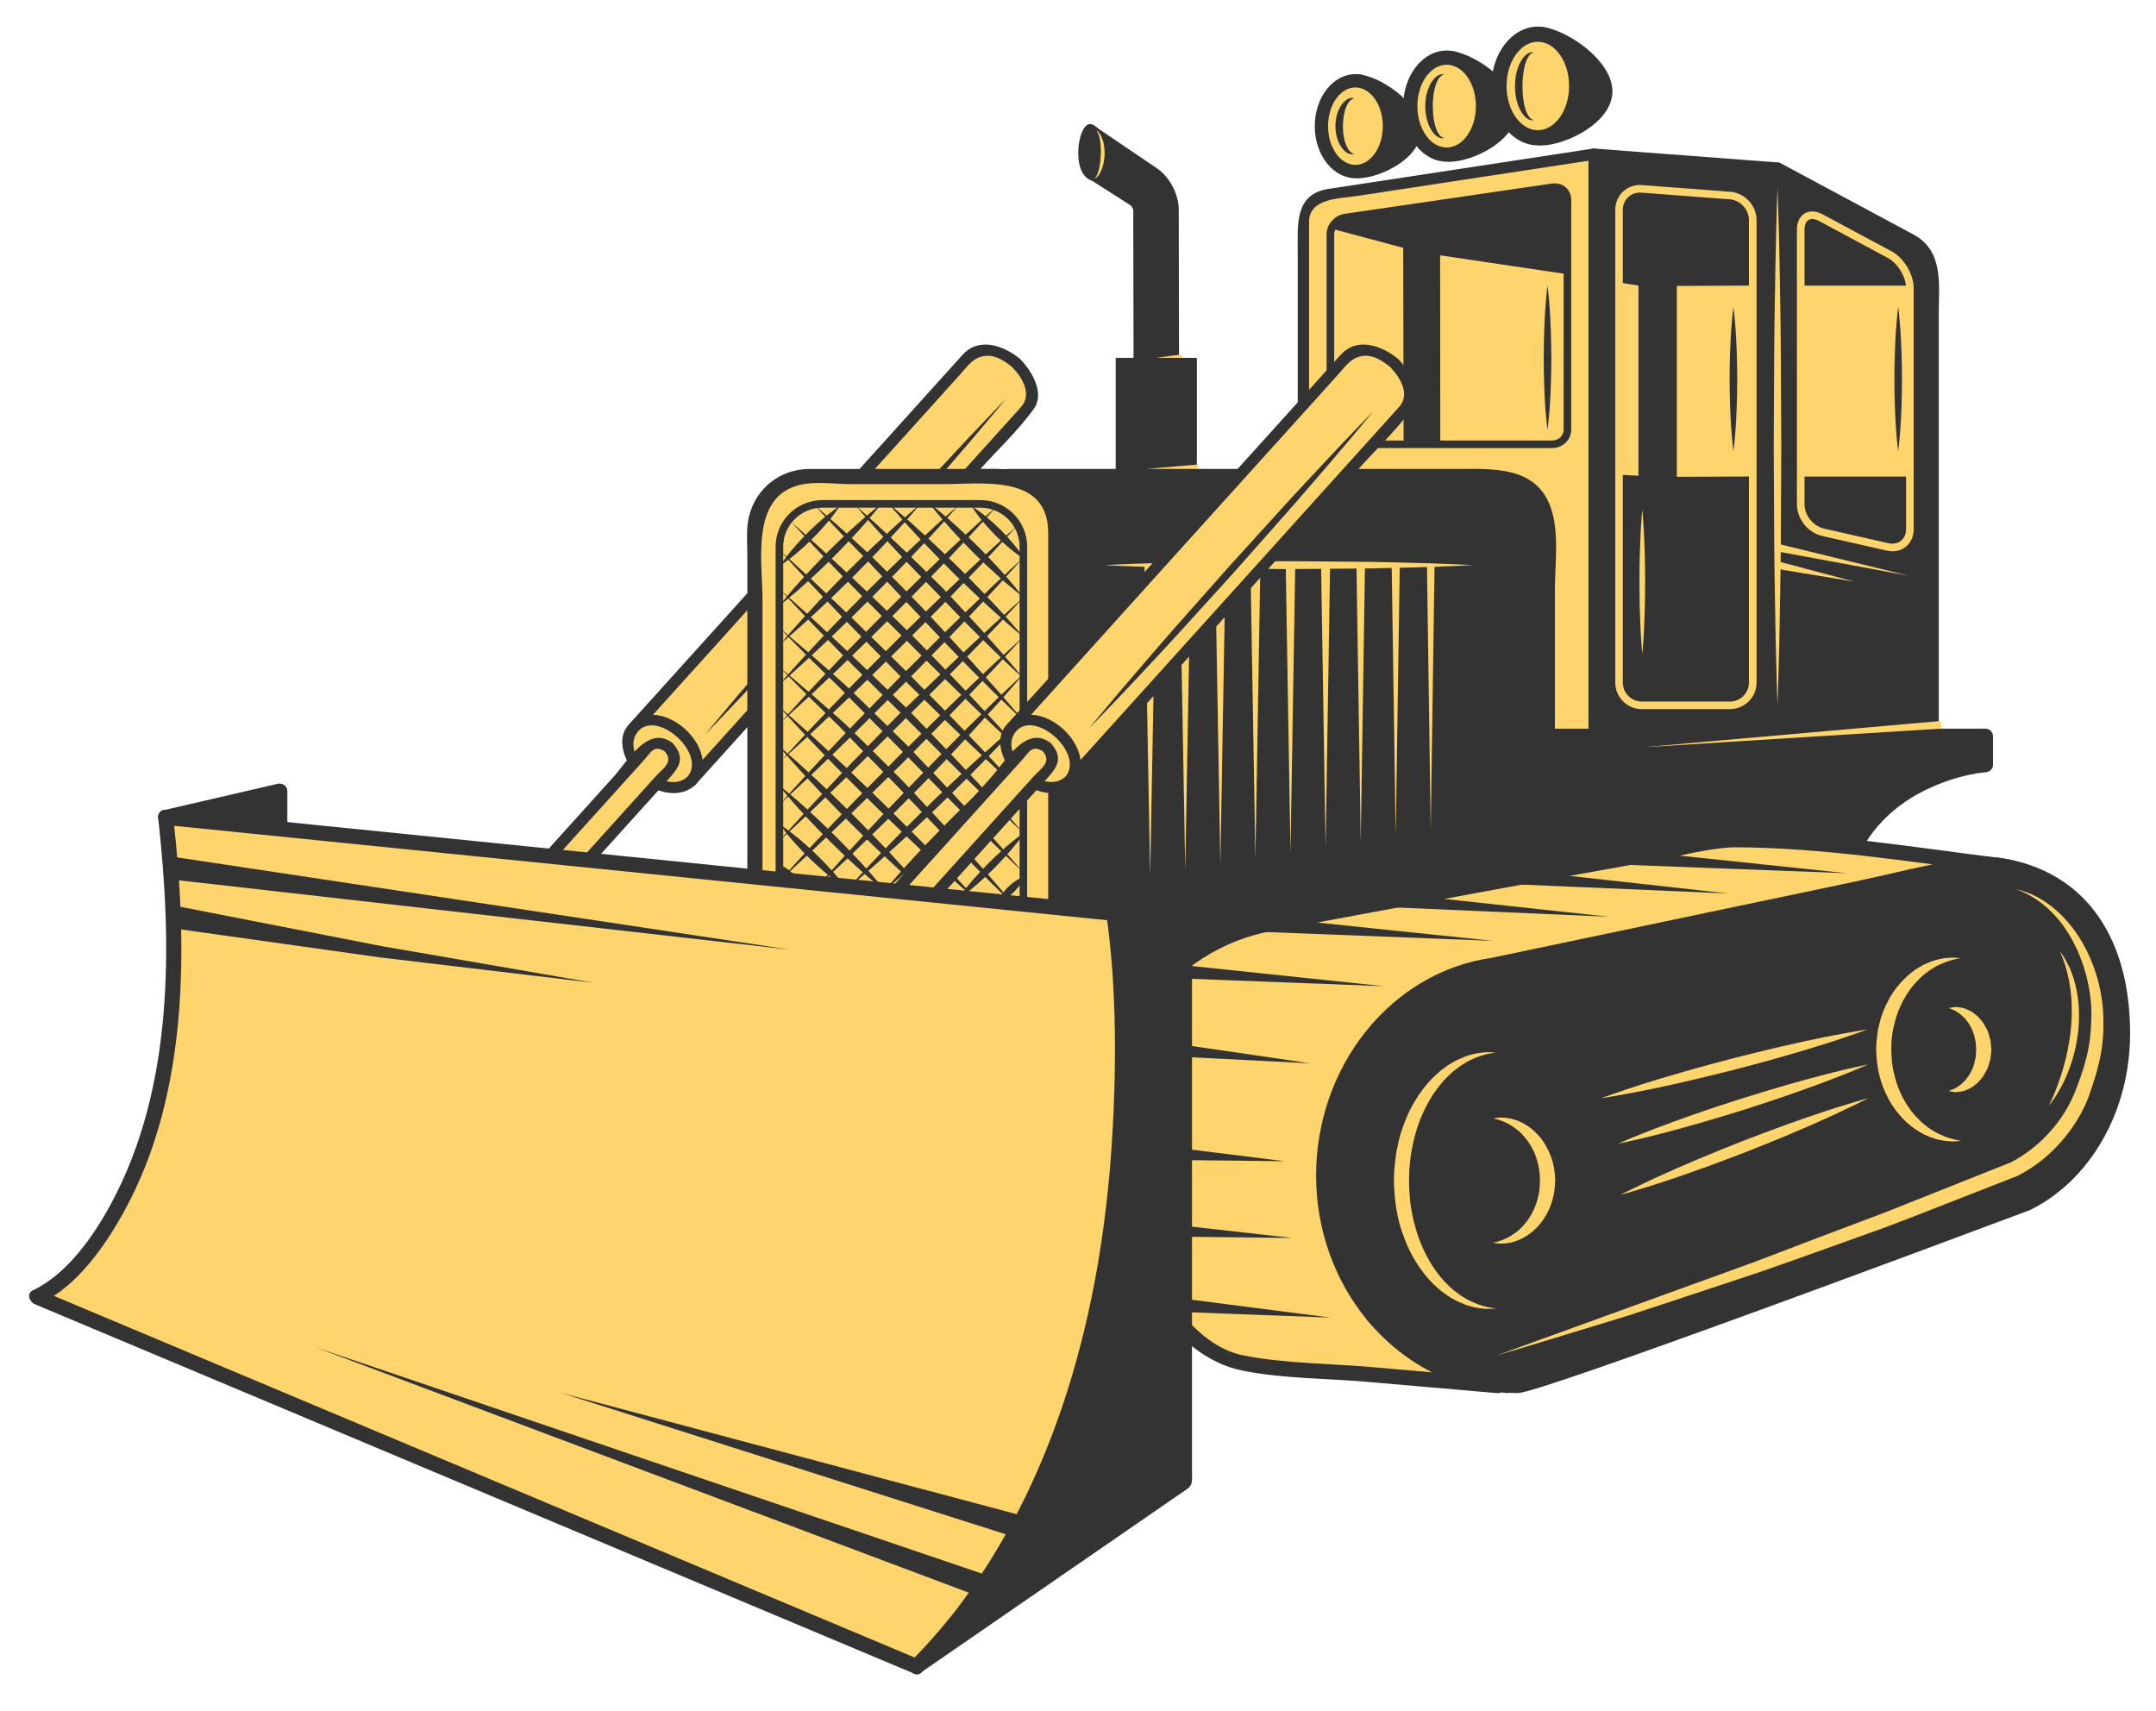 <?xml version="1.0" encoding="UTF-8"?> <svg xmlns="http://www.w3.org/2000/svg" width="63" height="50" viewBox="0 0 63 50" fill="none"><path d="M45.219 21.514H58.018V22.345C58.018 22.345 53.733 22.714 53.659 26.833C52.976 26.833 45.274 27.128 45.219 27.147V21.514Z" fill="#333333"></path><path d="M45.218 21.736C49.484 21.736 53.75 21.736 58.017 21.736C57.942 21.662 57.869 21.589 57.795 21.514C57.795 21.792 57.795 22.069 57.795 22.346C57.869 22.272 57.942 22.198 58.017 22.124C57.213 22.197 56.411 22.484 55.713 22.876C54.248 23.7 53.488 25.18 53.436 26.834C53.51 26.76 53.584 26.686 53.658 26.612C52.154 26.617 50.647 26.707 49.145 26.764C48.245 26.798 47.343 26.833 46.443 26.87C46.022 26.887 45.576 26.864 45.159 26.934C45.253 27.005 45.347 27.076 45.439 27.148C45.439 25.27 45.439 23.392 45.439 21.515C45.439 21.229 44.996 21.229 44.996 21.515C44.996 23.392 44.996 25.27 44.996 27.148C44.996 27.303 45.137 27.384 45.276 27.361C45.166 27.38 45.3 27.363 45.326 27.361C45.422 27.357 45.517 27.352 45.613 27.348C45.918 27.334 46.223 27.322 46.528 27.309C47.439 27.272 48.35 27.237 49.26 27.203C50.724 27.148 52.192 27.06 53.658 27.055C53.782 27.055 53.875 26.954 53.88 26.834C53.927 25.274 54.652 23.982 56.017 23.214C56.61 22.881 57.366 22.626 58.017 22.567C58.138 22.557 58.238 22.475 58.238 22.346C58.238 22.069 58.238 21.792 58.238 21.514C58.238 21.394 58.138 21.293 58.017 21.293C53.75 21.293 49.484 21.293 45.218 21.293C44.932 21.293 44.932 21.736 45.218 21.736Z" fill="#333333"></path><path d="M39.319 13.306H45.357C45.602 13.306 45.801 13.108 45.801 12.862V5.85C45.801 5.605 45.605 5.437 45.362 5.474L39.313 6.394C39.071 6.431 38.875 6.66 38.875 6.904V12.862C38.875 13.108 39.073 13.306 39.319 13.306Z" fill="#FED56C"></path><path d="M51.937 21.462H46.582V4.508L51.937 4.914V21.462Z" fill="#333333"></path><path d="M51.936 21.294C50.152 21.294 48.366 21.294 46.581 21.294C46.636 21.349 46.692 21.405 46.748 21.46C46.748 16.072 46.748 10.684 46.748 5.297C46.748 5.033 46.748 4.769 46.748 4.506C46.692 4.562 46.636 4.617 46.581 4.672C48.366 4.808 50.152 4.943 51.936 5.079C51.881 5.023 51.826 4.968 51.771 4.912C51.771 10.24 51.771 15.566 51.771 20.893C51.771 21.082 51.771 21.271 51.771 21.46C51.771 21.675 52.103 21.675 52.103 21.46C52.103 16.134 52.103 10.807 52.103 5.479C52.103 5.291 52.103 5.101 52.103 4.912C52.103 4.817 52.027 4.753 51.936 4.746C50.152 4.611 48.366 4.475 46.581 4.34C46.491 4.333 46.414 4.42 46.414 4.506C46.414 9.894 46.414 15.282 46.414 20.67C46.414 20.934 46.414 21.197 46.414 21.46C46.414 21.551 46.49 21.627 46.581 21.627C48.366 21.627 50.152 21.627 51.936 21.627C52.151 21.627 52.151 21.294 51.936 21.294Z" fill="#333333"></path><path d="M50.55 20.609H47.973C47.606 20.609 47.309 20.311 47.309 19.944V6.132C47.309 5.765 47.605 5.49 47.972 5.518L50.553 5.713C50.918 5.741 51.215 6.062 51.215 6.428V19.944C51.215 20.311 50.918 20.609 50.55 20.609Z" fill="#FED56C"></path><path d="M51.94 21.458V4.91L55.898 7.034C56.221 7.207 56.484 7.646 56.484 8.013V21.458L51.94 21.458Z" fill="#333333"></path><path d="M52.109 21.458C52.109 16.132 52.109 10.805 52.109 5.477C52.109 5.289 52.109 5.099 52.109 4.91C52.026 4.958 51.942 5.006 51.859 5.054C53.065 5.701 54.272 6.348 55.477 6.995C55.938 7.243 56.32 7.544 56.32 8.129C56.32 8.52 56.32 8.91 56.32 9.301C56.32 12.59 56.32 15.879 56.32 19.169C56.32 19.933 56.32 20.695 56.32 21.458C56.375 21.403 56.431 21.348 56.486 21.292C54.972 21.292 53.457 21.292 51.942 21.292C51.729 21.292 51.729 21.625 51.942 21.625C53.457 21.625 54.972 21.625 56.486 21.625C56.577 21.625 56.652 21.55 56.652 21.458C56.652 18.906 56.652 16.354 56.652 13.802C56.652 12.257 56.652 10.712 56.652 9.167C56.652 8.318 56.806 7.331 55.909 6.85C54.615 6.156 53.321 5.461 52.028 4.767C51.917 4.708 51.777 4.781 51.777 4.91C51.777 10.238 51.777 15.564 51.777 20.891C51.777 21.08 51.777 21.269 51.777 21.458C51.777 21.673 52.109 21.673 52.109 21.458Z" fill="#333333"></path><path d="M46.582 21.462V4.508L38.744 5.7C38.38 5.756 38.086 6.098 38.086 6.466V21.462H46.582V21.462Z" fill="#FED56C"></path><path d="M46.749 21.459C46.749 16.071 46.749 10.683 46.749 5.295C46.749 5.031 46.749 4.768 46.749 4.505C46.749 4.387 46.643 4.329 46.538 4.344C43.966 4.736 41.395 5.127 38.823 5.519C37.822 5.671 37.921 6.581 37.921 7.34C37.921 8.751 37.921 10.162 37.921 11.572C37.921 14.868 37.921 18.164 37.921 21.459C37.921 21.55 37.995 21.625 38.087 21.625C40.919 21.625 43.751 21.625 46.582 21.625C46.797 21.625 46.797 21.293 46.582 21.293C43.751 21.293 40.919 21.293 38.087 21.293C38.142 21.348 38.198 21.404 38.252 21.459C38.252 16.466 38.252 11.473 38.252 6.48C38.252 5.788 39.159 5.802 39.632 5.73C40.548 5.59 41.465 5.451 42.382 5.311C43.796 5.096 45.212 4.88 46.626 4.665C46.557 4.612 46.486 4.558 46.416 4.505C46.416 9.893 46.416 15.281 46.416 20.669C46.416 20.933 46.416 21.196 46.416 21.459C46.416 21.674 46.749 21.674 46.749 21.459Z" fill="#333333"></path><path d="M29.682 10.599C29.212 10.176 28.588 10.102 28.288 10.435L18.512 21.266L20.212 22.8L29.988 11.969C30.288 11.636 30.151 11.022 29.682 10.599Z" fill="#FED56C"></path><path d="M29.801 10.482C29.321 10.093 28.604 9.84 28.125 10.37C27.899 10.62 27.674 10.87 27.448 11.121C26.451 12.225 25.455 13.328 24.459 14.432C22.491 16.612 20.523 18.792 18.555 20.972C18.503 21.031 18.449 21.09 18.396 21.149C18.337 21.214 18.326 21.321 18.396 21.384C18.962 21.896 19.529 22.407 20.096 22.919C20.16 22.977 20.268 22.988 20.331 22.919C21.985 21.086 23.639 19.254 25.293 17.421C26.416 16.177 27.538 14.933 28.662 13.689C29.174 13.121 29.753 12.575 30.204 11.956C30.549 11.485 30.134 10.816 29.801 10.482C29.649 10.331 29.415 10.566 29.566 10.717C29.856 11.008 30.176 11.515 29.836 11.892C29.755 11.982 29.674 12.072 29.593 12.162C29.257 12.534 28.922 12.905 28.587 13.277C27.484 14.498 26.382 15.719 25.28 16.941C23.554 18.852 21.828 20.764 20.103 22.676C20.1 22.679 20.098 22.682 20.096 22.684C20.174 22.684 20.253 22.684 20.331 22.684C19.764 22.172 19.198 21.661 18.631 21.149C18.631 21.228 18.631 21.306 18.631 21.384C20.285 19.552 21.939 17.719 23.593 15.887C24.716 14.643 25.839 13.398 26.962 12.155C27.322 11.756 27.682 11.357 28.041 10.958C28.279 10.694 28.459 10.403 28.855 10.395C29.117 10.39 29.374 10.562 29.566 10.717C29.731 10.851 29.968 10.617 29.801 10.482Z" fill="#333333"></path><path d="M20.215 22.805C19.915 23.139 19.29 23.065 18.821 22.641C18.352 22.218 18.214 21.604 18.515 21.271C18.815 20.938 19.44 21.012 19.91 21.435C20.379 21.859 20.515 22.473 20.215 22.805Z" fill="#FED56C"></path><path d="M20.098 22.687C19.468 23.297 18.087 22.075 18.633 21.387C19.173 20.707 20.645 21.998 20.098 22.687C19.966 22.852 20.2 23.09 20.333 22.922C21.149 21.894 19.34 20.239 18.398 21.152C17.948 21.588 18.287 22.312 18.628 22.686C19.044 23.14 19.843 23.396 20.333 22.922C20.487 22.772 20.252 22.537 20.098 22.687Z" fill="#333333"></path><path d="M19.54 21.837C19.354 21.669 19.107 21.641 18.989 21.772L8.051 33.89L8.722 34.497L19.66 22.378C19.779 22.247 19.725 22.004 19.54 21.837Z" fill="#FED56C"></path><path d="M19.625 21.692C18.925 21.192 18.337 22.247 17.927 22.701C16.921 23.815 15.915 24.931 14.908 26.046C12.779 28.405 10.649 30.764 8.52 33.123C8.325 33.339 8.13 33.556 7.935 33.772C7.877 33.836 7.865 33.944 7.935 34.007C8.159 34.209 8.383 34.411 8.607 34.613C8.672 34.671 8.779 34.682 8.842 34.613C12.395 30.676 15.949 26.739 19.503 22.802C19.817 22.452 20.06 22.174 19.659 21.718C19.518 21.557 19.283 21.793 19.424 21.954C19.704 22.271 19.356 22.468 19.157 22.689C18.811 23.073 18.465 23.456 18.118 23.84C17.03 25.046 15.941 26.252 14.853 27.458C12.864 29.662 10.874 31.866 8.884 34.07C8.792 34.173 8.699 34.276 8.607 34.378C8.685 34.378 8.764 34.378 8.842 34.378C8.618 34.176 8.394 33.974 8.17 33.772C8.17 33.85 8.17 33.928 8.17 34.007C11.724 30.07 15.277 26.133 18.831 22.196C19.02 21.986 19.118 21.736 19.458 21.979C19.633 22.104 19.799 21.816 19.625 21.692Z" fill="#333333"></path><path d="M20.605 21.459C20.605 21.459 20.738 21.3 20.968 21.023C21.201 20.749 21.529 20.35 21.934 19.884C22.34 19.418 22.805 18.867 23.318 18.29C23.83 17.711 24.376 17.094 24.922 16.478C25.476 15.867 26.029 15.258 26.548 14.685C27.066 14.113 27.563 13.591 27.983 13.136C28.402 12.683 28.762 12.314 29.009 12.052C29.26 11.792 29.403 11.645 29.403 11.645C29.403 11.645 29.272 11.803 29.041 12.081C28.807 12.355 28.48 12.753 28.075 13.219C27.669 13.685 27.204 14.237 26.691 14.814C26.179 15.392 25.633 16.009 25.087 16.626C24.533 17.236 23.98 17.846 23.461 18.418C22.942 18.99 22.446 19.513 22.026 19.967C21.607 20.42 21.247 20.789 21 21.052C20.749 21.31 20.605 21.459 20.605 21.459Z" fill="#333333"></path><path d="M43.666 33.388H29.98C29.124 33.388 28.43 32.694 28.43 31.837V15.474C28.43 14.616 28.544 13.922 29.401 13.922H43.666C44.523 13.922 45.218 14.616 45.218 15.474V31.837C45.217 32.694 44.523 33.388 43.666 33.388Z" fill="#333333"></path><path d="M43.663 33.168C41.125 33.168 38.587 33.168 36.049 33.168C34.472 33.168 32.895 33.168 31.318 33.168C30.286 33.168 28.648 33.362 28.648 31.829C28.648 26.491 28.648 21.152 28.648 15.814C28.648 15.406 28.634 14.993 28.742 14.595C28.883 14.085 29.411 14.146 29.822 14.146C31.091 14.146 32.361 14.146 33.63 14.146C36.773 14.146 39.919 14.146 43.062 14.146C43.339 14.146 43.625 14.126 43.899 14.165C44.674 14.277 44.993 14.997 44.993 15.689C44.993 16.747 44.993 17.804 44.993 18.862C44.993 22.293 44.993 25.725 44.993 29.156C44.993 29.887 44.993 30.617 44.993 31.348C44.993 31.5 44.993 31.651 44.993 31.803C44.993 32.568 44.414 33.132 43.663 33.168C43.379 33.182 43.377 33.625 43.663 33.611C44.63 33.566 45.436 32.835 45.436 31.834C45.436 31.613 45.436 31.392 45.436 31.171C45.436 29.88 45.436 28.589 45.436 27.298C45.436 23.939 45.436 20.579 45.436 17.219C45.436 16.477 45.566 15.562 45.319 14.845C44.902 13.628 43.656 13.702 42.627 13.702C39.364 13.702 36.101 13.702 32.838 13.702C31.744 13.702 30.649 13.702 29.556 13.702C28.345 13.702 28.205 14.674 28.205 15.689C28.205 18.492 28.205 21.296 28.205 24.099C28.205 26.663 28.205 29.227 28.205 31.79C28.205 32.52 28.635 33.25 29.348 33.494C29.708 33.618 30.049 33.611 30.419 33.611C31.724 33.611 33.029 33.611 34.334 33.611C37.444 33.611 40.553 33.611 43.663 33.611C43.949 33.611 43.949 33.168 43.663 33.168Z" fill="#333333"></path><path d="M30.851 26.725V15.478C30.851 14.62 30.155 13.926 29.298 13.926H23.61C22.753 13.926 22.059 14.62 22.059 15.478V25.763L30.851 26.725Z" fill="#FED56C"></path><path d="M31.073 26.725C31.073 24.013 31.073 21.302 31.073 18.591C31.073 17.558 31.073 16.524 31.073 15.49C31.073 14.602 30.364 13.755 29.449 13.712C28.972 13.689 28.492 13.704 28.015 13.704C26.561 13.704 25.107 13.704 23.654 13.704C22.731 13.704 21.983 14.359 21.852 15.27C21.808 15.578 21.838 15.909 21.838 16.219C21.838 19.261 21.838 22.303 21.838 25.345C21.838 25.485 21.838 25.623 21.838 25.763C21.838 25.894 21.939 25.972 22.059 25.985C24.99 26.305 27.92 26.626 30.851 26.946C31.134 26.977 31.131 26.534 30.851 26.502C27.92 26.182 24.99 25.862 22.059 25.542C22.133 25.615 22.207 25.689 22.281 25.763C22.281 23.015 22.281 20.265 22.281 17.517C22.281 16.391 21.924 14.518 23.374 14.168C23.84 14.056 24.424 14.148 24.895 14.148C25.771 14.148 26.648 14.148 27.525 14.148C28.686 14.148 30.629 13.84 30.629 15.567C30.629 16.676 30.629 17.786 30.629 18.895C30.629 21.505 30.629 24.115 30.629 26.725C30.629 27.01 31.073 27.01 31.073 26.725Z" fill="#333333"></path><path d="M29.905 26.591V15.975C29.905 15.285 29.342 14.725 28.646 14.725H24.034C23.339 14.725 22.775 15.285 22.775 15.975V25.817L29.905 26.591Z" fill="#FED56C"></path><path d="M30.014 26.715L22.664 25.915V15.975C22.664 15.224 23.278 14.613 24.033 14.613H28.646C29.401 14.613 30.015 15.224 30.015 15.975L30.014 26.715ZM22.886 25.716L29.793 26.468V15.975C29.793 15.346 29.279 14.835 28.646 14.835H24.033C23.401 14.835 22.886 15.346 22.886 15.975V25.716Z" fill="#333333"></path><path d="M35.931 39.568C36.027 39.588 36.124 39.611 36.22 39.632C36.499 39.695 36.617 39.267 36.339 39.205C36.242 39.183 36.144 39.161 36.048 39.14C35.929 39.116 35.809 39.173 35.775 39.295C35.745 39.406 35.812 39.543 35.931 39.568Z" fill="#333333"></path><path d="M50.685 24.535C50.224 24.535 37.072 26.996 37.072 26.996C35.714 27.188 34.515 27.924 33.653 28.992C32.793 30.06 32.27 31.461 32.27 32.979C32.27 35.8 34.302 39.602 36.494 39.858L43.745 40.486C42.835 40.138 40.744 39.189 40.115 38.426L51.737 34.574C52.117 34.459 52.42 34.357 52.736 34.202C53.538 33.806 54.222 33.141 54.703 32.303C55.186 31.463 55.468 30.45 55.468 29.358C55.468 28.054 55.066 26.862 54.399 25.947L56.634 25.479C57.017 25.387 57.831 25.258 58.386 25.287C53.38 24.652 51.207 24.535 50.685 24.535Z" fill="#FED56C"></path><path d="M50.686 24.314C49.8 24.337 48.869 24.607 48 24.761C46.255 25.073 44.512 25.393 42.77 25.715C41.232 25.998 39.694 26.283 38.158 26.569C36.853 26.812 35.612 27.027 34.51 27.852C32.302 29.503 31.676 32.396 32.325 34.965C32.814 36.904 34.143 39.627 36.327 40.055C37.501 40.287 38.766 40.276 39.956 40.379C41.218 40.489 42.48 40.598 43.744 40.708C43.744 40.708 43.744 40.708 43.746 40.708C44.014 40.731 44.02 40.357 43.805 40.272C42.624 39.815 41.127 39.244 40.274 38.271C40.24 38.394 40.208 38.518 40.176 38.642C42.7 37.805 45.224 36.968 47.747 36.132C48.996 35.718 50.245 35.304 51.495 34.889C52.06 34.702 52.625 34.532 53.145 34.234C54.317 33.563 55.081 32.337 55.458 31.072C55.979 29.319 55.64 27.325 54.592 25.836C54.547 25.945 54.504 26.052 54.46 26.161C55.728 25.895 57.085 25.472 58.387 25.509C58.681 25.517 58.662 25.101 58.387 25.066C55.853 24.746 53.25 24.322 50.686 24.314C50.401 24.314 50.401 24.757 50.686 24.758C53.25 24.766 55.852 25.189 58.387 25.509C58.387 25.361 58.387 25.213 58.387 25.066C57.042 25.028 55.65 25.46 54.341 25.734C54.209 25.762 54.129 25.945 54.209 26.06C56.102 28.749 55.346 33.093 52.037 34.249C51.139 34.561 50.229 34.843 49.326 35.142C46.364 36.124 43.4 37.106 40.438 38.088C40.311 38.13 40.185 38.172 40.057 38.214C39.894 38.268 39.847 38.456 39.96 38.584C40.87 39.621 42.43 40.212 43.687 40.7C43.706 40.555 43.726 40.41 43.746 40.265C42.519 40.158 41.291 40.052 40.066 39.946C38.841 39.84 37.544 39.845 36.335 39.607C35.173 39.379 34.319 38.218 33.752 37.27C33.059 36.109 32.614 34.758 32.508 33.41C32.275 30.45 34.236 27.752 37.151 27.206C39.392 26.787 41.633 26.372 43.876 25.959C45.377 25.684 46.878 25.41 48.381 25.142C49.12 25.01 49.962 24.776 50.686 24.758C50.972 24.751 50.972 24.307 50.686 24.314Z" fill="#333333"></path><path d="M33.775 16.516L33.609 25.607L33.443 16.516H33.775Z" fill="#FED56C"></path><path d="M34.475 16.516H34.793L34.634 25.439L34.475 16.516Z" fill="#FED56C"></path><path d="M35.508 16.516H35.812L35.66 25.271L35.508 16.516Z" fill="#FED56C"></path><path d="M36.539 16.516H36.829L36.684 25.102L36.539 16.516Z" fill="#FED56C"></path><path d="M37.57 16.516H37.848L37.709 24.934L37.57 16.516Z" fill="#FED56C"></path><path d="M38.603 16.516H38.867L38.735 24.766L38.603 16.516Z" fill="#FED56C"></path><path d="M39.637 16.516H39.886L39.762 24.597L39.637 16.516Z" fill="#FED56C"></path><path d="M40.666 16.516H40.902L40.784 24.429L40.666 16.516Z" fill="#FED56C"></path><path d="M41.919 16.516L41.807 24.261L41.697 16.516H41.919Z" fill="#FED56C"></path><path d="M32.27 16.514C32.27 16.514 32.438 16.506 32.733 16.491C33.027 16.482 33.448 16.46 33.952 16.449C34.457 16.439 35.045 16.419 35.677 16.414C36.308 16.409 36.981 16.404 37.654 16.398C38.327 16.403 39 16.409 39.631 16.414C40.261 16.417 40.851 16.439 41.355 16.449C41.861 16.459 42.281 16.482 42.575 16.491C42.869 16.506 43.038 16.514 43.038 16.514C43.038 16.514 42.869 16.522 42.575 16.536C42.281 16.545 41.861 16.569 41.355 16.579C40.851 16.588 40.262 16.611 39.631 16.614C39 16.619 38.327 16.624 37.654 16.629C36.981 16.624 36.308 16.619 35.677 16.614C35.045 16.609 34.457 16.588 33.952 16.578C33.448 16.568 33.027 16.545 32.733 16.536C32.438 16.522 32.27 16.514 32.27 16.514Z" fill="#FED56C"></path><path d="M42.396 40.345C42.925 40.463 43.452 40.589 43.983 40.701C44.261 40.76 44.38 40.333 44.101 40.273C43.571 40.16 43.042 40.035 42.513 39.916C42.235 39.853 42.116 40.282 42.396 40.345Z" fill="#333333"></path><path d="M58.789 25.132C58.658 25.11 58.516 25.066 58.383 25.066C58.096 25.066 58.096 25.51 58.383 25.51C58.283 25.51 58.348 25.506 58.382 25.511C58.421 25.517 58.46 25.524 58.499 25.531C58.557 25.54 58.614 25.55 58.672 25.559C58.79 25.579 58.909 25.53 58.944 25.405C58.973 25.298 58.909 25.152 58.789 25.132Z" fill="#333333"></path><path d="M62.023 30.193C62.023 31.312 61.735 32.352 61.241 33.211C60.747 34.074 60.046 34.754 59.224 35.159C59.224 35.159 45 40.486 44.361 40.486C44.233 40.486 44.105 40.482 43.979 40.473C43.446 40.432 42.935 40.315 42.454 40.129C41.545 39.78 40.744 39.189 40.115 38.426C39.222 37.343 38.68 35.916 38.68 34.349C38.68 32.791 39.215 31.357 40.097 30.262C40.98 29.168 42.212 28.411 43.604 28.212L54.399 25.947L56.634 25.479C57.017 25.387 57.844 25.258 57.921 25.258C58.076 25.258 58.23 25.267 58.382 25.287H58.386L58.73 25.344C60.855 25.796 62.023 27.551 62.023 30.193Z" fill="#333333"></path><path d="M44.36 40.706C44.227 40.706 44.093 40.701 43.961 40.692C43.415 40.651 42.881 40.531 42.372 40.334C41.445 39.98 40.605 39.368 39.944 38.567C38.984 37.403 38.457 35.905 38.457 34.348C38.457 32.797 38.978 31.297 39.924 30.122C40.869 28.95 42.164 28.193 43.571 27.992L56.587 25.261C56.954 25.172 57.803 25.035 57.919 25.035C58.086 25.035 58.242 25.044 58.395 25.064L58.422 25.067L58.765 25.125C60.979 25.596 62.243 27.442 62.243 30.192C62.243 31.316 61.964 32.397 61.432 33.322C60.911 34.229 60.181 34.934 59.321 35.358C56.919 36.258 45.006 40.706 44.36 40.706ZM57.919 25.478C57.834 25.483 57.052 25.605 56.684 25.693L43.648 28.428C42.337 28.616 41.143 29.315 40.27 30.4C39.387 31.496 38.9 32.898 38.9 34.348C38.9 35.803 39.392 37.201 40.285 38.285C40.898 39.027 41.675 39.593 42.532 39.921C43 40.102 43.491 40.212 43.994 40.25C44.114 40.26 44.235 40.264 44.357 40.264C44.925 40.216 53.509 37.062 59.146 34.952C59.906 34.575 60.571 33.932 61.048 33.101C61.541 32.244 61.801 31.238 61.801 30.192C61.801 27.633 60.693 25.988 58.683 25.56L58.352 25.506C58.212 25.487 58.071 25.478 57.919 25.478Z" fill="#333333"></path><path d="M56.726 21.29L47.99 21.837L56.709 21.068L56.726 21.29Z" fill="#FED56C"></path><path d="M55.158 15.982L53.266 15.552C52.907 15.47 52.617 15.107 52.617 14.739V6.71C52.617 6.343 52.88 6.186 53.204 6.36L55.221 7.442C55.544 7.616 55.807 8.054 55.807 8.422V15.465C55.807 15.832 55.517 16.064 55.158 15.982Z" fill="#FED56C"></path><path d="M51.215 8.345V6.428C51.215 6.062 50.918 5.741 50.553 5.713L47.972 5.518C47.605 5.49 47.309 5.765 47.309 6.132V8.254L47.877 8.345V13.902L47.309 13.872V19.944C47.309 20.311 47.606 20.609 47.973 20.609H50.55C50.918 20.609 51.215 20.311 51.215 19.944V13.923L48.998 13.933V8.355L51.215 8.345Z" fill="#333333"></path><path d="M52.617 13.926V14.743C52.617 15.11 52.907 15.474 53.266 15.556L55.158 15.986C55.517 16.067 55.807 15.835 55.807 15.469V13.926H52.617Z" fill="#333333"></path><path d="M55.221 7.444L53.204 6.362C52.88 6.188 52.617 6.345 52.617 6.712V8.346H55.8C55.767 7.997 55.522 7.606 55.221 7.444Z" fill="#333333"></path><path d="M51.964 15.893L55.783 16.825L51.918 16.11L51.964 15.893Z" fill="#FED56C"></path><path d="M45.357 13.093H39.319C39.012 13.093 38.764 12.853 38.764 12.557V6.845C38.764 6.553 38.998 6.29 39.297 6.247L45.346 5.364C45.66 5.317 45.912 5.536 45.912 5.834V12.557C45.912 12.853 45.663 13.093 45.357 13.093ZM45.428 5.579C45.412 5.579 45.396 5.581 45.379 5.583L39.33 6.466C39.143 6.493 38.986 6.666 38.986 6.845V12.557C38.986 12.731 39.135 12.872 39.319 12.872H45.357C45.541 12.872 45.69 12.731 45.69 12.557V5.835C45.69 5.687 45.58 5.579 45.428 5.579Z" fill="#333333"></path><path d="M45.801 8.013V5.85C45.801 5.605 45.605 5.437 45.363 5.474L39.314 6.394C39.147 6.42 39.004 6.537 38.93 6.687L41.003 7.242L41.015 13.064H42.086L42.082 7.461L45.801 8.013Z" fill="#333333"></path><path d="M51.964 16.406L54.191 16.997L51.918 16.623L51.964 16.406Z" fill="#FED56C"></path><path d="M29.461 25.915C29.409 25.967 29.363 26.021 29.322 26.076C29.196 25.93 29.045 25.752 28.868 25.549C28.926 25.494 28.984 25.438 29.041 25.381C29.165 25.256 29.285 25.128 29.395 25.007C29.456 25.066 29.513 25.12 29.562 25.17C29.761 25.36 29.875 25.468 29.875 25.468C29.875 25.468 29.773 25.349 29.594 25.14C29.546 25.087 29.493 25.026 29.436 24.96C29.526 24.859 29.61 24.761 29.68 24.674C29.845 24.473 29.941 24.324 29.941 24.324C29.941 24.324 29.792 24.42 29.59 24.585C29.506 24.652 29.412 24.734 29.314 24.82C29.183 24.67 29.034 24.499 28.864 24.313C29.032 24.132 29.188 23.957 29.326 23.798C29.423 23.89 29.514 23.975 29.588 24.046C29.789 24.232 29.905 24.339 29.905 24.339C29.905 24.339 29.801 24.221 29.619 24.016C29.548 23.938 29.464 23.844 29.373 23.743C29.406 23.703 29.443 23.662 29.474 23.625C29.602 23.475 29.701 23.343 29.773 23.255C29.809 23.209 29.837 23.173 29.855 23.148C29.875 23.166 29.887 23.176 29.887 23.176C29.887 23.176 29.875 23.164 29.858 23.144C29.874 23.123 29.883 23.11 29.883 23.11C29.883 23.11 29.871 23.12 29.85 23.137C29.806 23.087 29.722 22.994 29.598 22.857C29.529 22.784 29.446 22.695 29.359 22.598C29.497 22.444 29.61 22.309 29.696 22.213C29.797 22.096 29.853 22.026 29.853 22.026C29.853 22.026 29.784 22.081 29.666 22.182C29.571 22.267 29.436 22.379 29.283 22.516C29.166 22.389 29.034 22.247 28.89 22.095C28.986 21.994 29.081 21.896 29.169 21.806C29.255 21.718 29.332 21.636 29.405 21.558C29.463 21.613 29.517 21.663 29.566 21.709C29.759 21.884 29.868 21.984 29.868 21.984C29.868 21.984 29.77 21.873 29.597 21.678C29.552 21.629 29.501 21.573 29.447 21.513C29.552 21.399 29.645 21.298 29.719 21.219C29.793 21.136 29.846 21.077 29.881 21.039C29.91 21.066 29.929 21.083 29.929 21.083C29.929 21.083 29.912 21.063 29.886 21.033C29.908 21.009 29.922 20.992 29.922 20.992C29.922 20.992 29.906 21.006 29.881 21.027C29.84 20.979 29.776 20.901 29.684 20.794C29.587 20.682 29.463 20.537 29.32 20.373C29.46 20.213 29.581 20.073 29.677 19.966C29.749 19.881 29.805 19.816 29.845 19.769C29.881 19.802 29.901 19.82 29.901 19.82C29.901 19.82 29.884 19.799 29.852 19.761C29.895 19.711 29.918 19.684 29.918 19.684C29.918 19.684 29.892 19.708 29.845 19.752C29.812 19.712 29.767 19.657 29.709 19.586C29.62 19.484 29.507 19.346 29.371 19.189C29.454 19.099 29.531 19.015 29.597 18.945C29.78 18.742 29.885 18.625 29.885 18.625C29.885 18.625 29.769 18.731 29.566 18.915C29.497 18.979 29.414 19.055 29.326 19.136C29.282 19.086 29.236 19.035 29.188 18.98C29.08 18.86 28.964 18.728 28.842 18.59C29.016 18.412 29.171 18.249 29.306 18.104C29.47 18.249 29.613 18.368 29.714 18.456C29.831 18.554 29.899 18.608 29.899 18.608C29.899 18.608 29.844 18.54 29.745 18.425C29.656 18.325 29.534 18.182 29.387 18.018C29.469 17.929 29.546 17.847 29.612 17.779C29.799 17.576 29.906 17.459 29.906 17.459C29.906 17.459 29.789 17.564 29.581 17.748C29.512 17.811 29.429 17.887 29.34 17.967C29.336 17.963 29.333 17.959 29.329 17.954C29.19 17.8 29.025 17.626 28.852 17.444C29.021 17.265 29.172 17.101 29.303 16.956C29.335 16.983 29.369 17.013 29.399 17.039C29.534 17.157 29.655 17.248 29.735 17.316C29.817 17.382 29.867 17.417 29.867 17.417C29.867 17.417 29.831 17.368 29.766 17.285C29.699 17.204 29.607 17.084 29.489 16.949C29.461 16.917 29.43 16.881 29.401 16.848C29.473 16.769 29.541 16.694 29.599 16.631C29.784 16.424 29.89 16.306 29.89 16.306C29.89 16.306 29.773 16.414 29.569 16.601C29.507 16.659 29.435 16.726 29.358 16.799C29.215 16.638 29.053 16.462 28.878 16.279C29.035 16.113 29.172 15.962 29.289 15.836C29.415 15.951 29.539 16.056 29.646 16.137C29.808 16.261 29.93 16.33 29.93 16.33C29.93 16.33 29.861 16.208 29.736 16.046C29.655 15.938 29.547 15.812 29.43 15.684C29.608 15.488 29.709 15.376 29.709 15.376C29.709 15.376 29.597 15.477 29.402 15.652C29.35 15.597 29.298 15.542 29.244 15.488C29.108 15.352 28.967 15.225 28.837 15.117C28.845 15.109 28.854 15.099 28.861 15.09C29.024 14.909 29.116 14.805 29.116 14.805C29.116 14.805 29.012 14.898 28.831 15.06C28.822 15.069 28.81 15.079 28.8 15.087C28.761 15.055 28.722 15.024 28.685 14.996C28.523 14.871 28.402 14.802 28.402 14.802C28.402 14.802 28.471 14.924 28.596 15.086C28.622 15.12 28.652 15.158 28.683 15.196C28.551 15.314 28.392 15.46 28.218 15.623C28.026 15.44 27.842 15.274 27.68 15.134C27.717 15.093 27.752 15.054 27.782 15.02C27.916 14.867 27.993 14.78 27.993 14.78C27.993 14.78 27.905 14.856 27.752 14.989C27.717 15.021 27.677 15.057 27.635 15.094C27.632 15.091 27.629 15.088 27.626 15.086C27.49 14.968 27.37 14.876 27.289 14.808C27.207 14.743 27.158 14.707 27.158 14.707C27.158 14.707 27.193 14.756 27.259 14.839C27.326 14.92 27.418 15.04 27.536 15.175C27.538 15.177 27.539 15.178 27.54 15.179C27.419 15.287 27.282 15.41 27.129 15.554C27.098 15.584 27.063 15.616 27.03 15.647C26.886 15.514 26.747 15.387 26.623 15.277C26.583 15.241 26.546 15.208 26.509 15.176C26.588 15.085 26.657 15.004 26.713 14.94C26.816 14.821 26.872 14.751 26.872 14.751C26.872 14.751 26.802 14.807 26.683 14.909C26.619 14.967 26.536 15.037 26.442 15.118C26.326 15.018 26.224 14.932 26.147 14.865C26.031 14.767 25.963 14.713 25.963 14.713C25.963 14.713 26.017 14.78 26.116 14.896C26.183 14.97 26.269 15.07 26.368 15.183C26.313 15.232 26.257 15.282 26.196 15.338C26.109 15.42 26.012 15.508 25.912 15.599C25.881 15.569 25.848 15.538 25.818 15.51C25.666 15.366 25.53 15.243 25.412 15.139C25.504 15.031 25.579 14.935 25.637 14.868C25.709 14.778 25.748 14.726 25.748 14.726C25.748 14.726 25.695 14.764 25.606 14.837C25.537 14.895 25.441 14.972 25.331 15.065C25.294 15.032 25.259 15 25.228 14.973C25.083 14.845 25 14.773 25 14.773C25 14.773 25.072 14.857 25.198 15.003C25.225 15.033 25.255 15.068 25.287 15.103C25.272 15.116 25.258 15.128 25.242 15.142C25.094 15.271 24.924 15.424 24.744 15.591C24.564 15.427 24.4 15.283 24.263 15.162C24.279 15.142 24.297 15.122 24.312 15.103C24.456 14.921 24.538 14.787 24.538 14.787C24.538 14.787 24.403 14.869 24.222 15.013C24.201 15.029 24.177 15.049 24.155 15.067C24.131 15.045 24.104 15.022 24.082 15.003C23.9 14.845 23.796 14.754 23.796 14.754C23.796 14.754 23.889 14.856 24.053 15.034C24.072 15.053 24.095 15.078 24.116 15.099C23.954 15.233 23.769 15.4 23.591 15.577C23.575 15.593 23.559 15.61 23.542 15.627C23.506 15.594 23.468 15.56 23.436 15.531C23.241 15.358 23.129 15.26 23.129 15.26C23.129 15.26 23.23 15.369 23.406 15.562C23.436 15.593 23.471 15.63 23.505 15.667C23.322 15.856 23.152 16.049 23.028 16.207C23.013 16.226 22.999 16.244 22.985 16.262C22.865 16.154 22.799 16.094 22.799 16.094C22.799 16.094 22.86 16.161 22.969 16.282C22.863 16.424 22.802 16.523 22.802 16.523C22.802 16.523 22.899 16.463 23.038 16.358C23.055 16.377 23.069 16.393 23.088 16.414C23.199 16.531 23.337 16.683 23.496 16.855C23.395 16.967 23.297 17.074 23.213 17.171C23.133 17.262 23.066 17.345 23.007 17.416C22.881 17.305 22.81 17.242 22.81 17.242C22.81 17.242 22.876 17.312 22.991 17.436C22.961 17.473 22.933 17.507 22.908 17.535C22.836 17.625 22.797 17.677 22.797 17.677C22.797 17.677 22.85 17.638 22.939 17.566C22.967 17.542 23 17.515 23.036 17.486C23.059 17.51 23.078 17.531 23.104 17.559C23.217 17.677 23.36 17.83 23.523 18.003C23.489 18.041 23.453 18.079 23.421 18.115C23.258 18.29 23.129 18.444 23.029 18.558C22.88 18.433 22.792 18.36 22.792 18.36C22.792 18.36 22.872 18.442 23.008 18.582C23.003 18.588 22.997 18.596 22.991 18.602C22.89 18.72 22.833 18.79 22.833 18.79C22.833 18.79 22.903 18.734 23.022 18.632C23.028 18.626 23.035 18.621 23.041 18.615C23.059 18.633 23.074 18.649 23.094 18.669C23.216 18.791 23.372 18.95 23.552 19.13C23.545 19.139 23.537 19.148 23.529 19.156C23.326 19.372 23.16 19.56 23.03 19.705C22.88 19.579 22.791 19.506 22.791 19.506C22.791 19.506 22.872 19.588 23.009 19.728C22.994 19.745 22.978 19.763 22.964 19.778C22.831 19.931 22.754 20.018 22.754 20.018C22.754 20.018 22.841 19.942 22.994 19.809C23.009 19.795 23.028 19.779 23.044 19.764C23.059 19.78 23.071 19.792 23.087 19.808C23.212 19.933 23.374 20.098 23.562 20.285C23.371 20.492 23.212 20.671 23.089 20.803C23.065 20.829 23.046 20.851 23.026 20.873C22.863 20.733 22.769 20.651 22.769 20.651C22.769 20.651 22.853 20.744 22.998 20.905C22.894 21.021 22.834 21.088 22.834 21.088C22.834 21.088 22.901 21.028 23.017 20.925C23.146 21.062 23.317 21.252 23.524 21.47C23.368 21.639 23.231 21.789 23.123 21.904C23.084 21.947 23.049 21.985 23.017 22.02C22.992 21.998 22.967 21.976 22.945 21.956C22.816 21.847 22.742 21.783 22.742 21.783C22.742 21.783 22.805 21.857 22.915 21.987C22.935 22.009 22.958 22.035 22.981 22.061C22.894 22.157 22.843 22.213 22.843 22.213C22.843 22.213 22.899 22.163 22.994 22.077C23.097 22.195 23.226 22.344 23.38 22.511C23.429 22.563 23.48 22.618 23.533 22.675C23.352 22.872 23.197 23.045 23.076 23.175C23.07 23.181 23.067 23.185 23.062 23.191C23.002 23.141 22.949 23.098 22.906 23.061C22.811 22.984 22.756 22.942 22.756 22.942C22.756 22.942 22.798 22.998 22.876 23.092C22.913 23.135 22.957 23.19 23.008 23.251C22.868 23.408 22.786 23.5 22.786 23.5C22.786 23.5 22.876 23.417 23.03 23.276C23.081 23.337 23.138 23.404 23.201 23.475C23.285 23.57 23.381 23.676 23.481 23.784C23.312 23.968 23.166 24.131 23.051 24.255C23.047 24.26 23.044 24.263 23.04 24.268C22.895 24.161 22.796 24.1 22.796 24.1C22.796 24.1 22.862 24.197 22.975 24.34C22.84 24.491 22.761 24.578 22.761 24.578C22.761 24.578 22.848 24.5 22.995 24.365C23.014 24.388 23.034 24.413 23.055 24.438C23.177 24.585 23.337 24.761 23.512 24.939C23.352 25.113 23.212 25.266 23.102 25.384C23.086 25.402 23.074 25.414 23.059 25.431C23.008 25.391 22.958 25.355 22.911 25.331C22.834 25.289 22.767 25.274 22.767 25.274C22.767 25.274 22.781 25.34 22.821 25.419C22.845 25.47 22.883 25.525 22.925 25.58C22.854 25.658 22.813 25.704 22.813 25.704C22.813 25.704 22.859 25.662 22.935 25.593C22.957 25.62 22.978 25.649 23.003 25.675C23.082 25.756 23.174 25.823 23.253 25.865C23.331 25.907 23.397 25.922 23.397 25.922C23.397 25.922 23.385 25.855 23.345 25.776C23.305 25.696 23.24 25.602 23.162 25.52C23.139 25.497 23.112 25.476 23.087 25.455C23.103 25.441 23.115 25.43 23.132 25.414C23.25 25.303 23.403 25.164 23.577 25.003C23.614 25.041 23.651 25.078 23.689 25.115C23.858 25.276 24.03 25.43 24.189 25.562C24.185 25.566 24.18 25.571 24.177 25.575C24.023 25.752 23.934 25.854 23.934 25.854C23.934 25.854 24.034 25.764 24.208 25.605C24.212 25.601 24.218 25.595 24.223 25.591C24.28 25.639 24.336 25.683 24.388 25.724C24.588 25.88 24.735 25.97 24.735 25.97C24.735 25.97 24.64 25.827 24.477 25.632C24.436 25.583 24.392 25.532 24.344 25.477C24.463 25.366 24.608 25.233 24.767 25.082C24.924 25.229 25.073 25.366 25.212 25.489C25.143 25.565 25.08 25.634 25.027 25.69C24.897 25.835 24.823 25.917 24.823 25.917C24.823 25.917 24.908 25.846 25.057 25.721C25.116 25.669 25.189 25.606 25.268 25.539C25.298 25.565 25.331 25.595 25.359 25.62C25.515 25.757 25.652 25.865 25.745 25.943C25.838 26.02 25.895 26.062 25.895 26.062C25.895 26.062 25.881 26.045 25.857 26.015C25.874 26.001 25.937 25.951 26.038 25.864C26.131 25.782 26.261 25.673 26.409 25.541C26.609 25.726 26.786 25.875 26.906 25.983C26.947 26.018 26.98 26.046 27.009 26.07C26.987 26.101 26.974 26.118 26.974 26.118C26.974 26.118 26.991 26.104 27.021 26.081C27.076 26.128 27.11 26.156 27.11 26.156C27.11 26.156 27.082 26.124 27.035 26.069C27.057 26.052 27.082 26.03 27.114 26.003C27.201 25.928 27.329 25.824 27.474 25.692C27.531 25.641 27.594 25.584 27.656 25.526C27.657 25.527 27.659 25.528 27.66 25.529C27.86 25.715 28.04 25.873 28.188 26.003C28.06 26.167 27.986 26.281 27.986 26.281C27.986 26.281 28.102 26.205 28.268 26.074C28.297 26.1 28.326 26.126 28.351 26.149C28.521 26.296 28.617 26.379 28.617 26.379C28.617 26.379 28.532 26.284 28.381 26.118C28.36 26.095 28.334 26.067 28.31 26.041C28.319 26.034 28.328 26.027 28.337 26.02C28.47 25.912 28.628 25.775 28.789 25.625C28.983 25.819 29.153 25.985 29.292 26.122C29.271 26.151 29.249 26.181 29.234 26.207C29.18 26.296 29.159 26.369 29.159 26.369C29.159 26.369 29.232 26.349 29.322 26.298C29.35 26.282 29.381 26.26 29.411 26.24C29.587 26.411 29.691 26.51 29.691 26.51C29.691 26.51 29.6 26.403 29.444 26.218C29.503 26.175 29.562 26.128 29.617 26.075C29.713 25.98 29.796 25.874 29.848 25.784C29.9 25.695 29.922 25.622 29.922 25.622C29.922 25.622 29.848 25.641 29.758 25.692C29.666 25.742 29.558 25.823 29.461 25.915ZM29.256 24.871C29.135 24.981 29.008 25.101 28.884 25.224C28.83 25.279 28.777 25.333 28.725 25.388C28.712 25.373 28.7 25.359 28.686 25.344C28.564 25.207 28.432 25.058 28.297 24.905C28.367 24.834 28.437 24.763 28.508 24.691C28.6 24.595 28.691 24.498 28.781 24.403C28.955 24.578 29.115 24.735 29.256 24.871ZM27.629 25.317C27.485 25.169 27.332 25.008 27.169 24.839C27.174 24.835 27.179 24.83 27.184 24.825C27.322 24.695 27.463 24.559 27.605 24.419C27.755 24.571 27.901 24.72 28.04 24.863C27.894 25.02 27.756 25.174 27.629 25.317ZM26.43 25.352C26.425 25.357 26.42 25.363 26.415 25.369C26.282 25.226 26.139 25.068 25.983 24.901C26.145 24.757 26.316 24.603 26.491 24.439C26.56 24.504 26.63 24.573 26.697 24.636C26.768 24.703 26.838 24.769 26.908 24.834C26.734 25.02 26.574 25.198 26.43 25.352ZM25.795 24.703C25.697 24.598 25.592 24.491 25.487 24.384C25.622 24.253 25.761 24.119 25.903 23.977C25.92 23.959 25.938 23.941 25.956 23.924C26.089 24.053 26.22 24.179 26.351 24.305C26.183 24.473 26.026 24.636 25.878 24.79C25.85 24.761 25.823 24.732 25.795 24.703ZM24.824 24.854C24.688 24.712 24.547 24.567 24.402 24.423C24.367 24.388 24.332 24.355 24.297 24.32C24.432 24.192 24.574 24.058 24.719 23.918C24.762 23.961 24.804 24.004 24.846 24.048C24.973 24.172 25.099 24.297 25.224 24.42C25.084 24.571 24.951 24.717 24.828 24.85C24.826 24.851 24.825 24.852 24.824 24.854ZM24.182 17.579C24.316 17.721 24.457 17.869 24.605 18.022C24.517 18.112 24.427 18.203 24.343 18.292C24.283 18.354 24.225 18.414 24.167 18.475C24.102 18.414 24.036 18.352 23.974 18.294C23.875 18.202 23.782 18.116 23.692 18.033C23.844 17.895 24.01 17.744 24.18 17.581C24.18 17.58 24.181 17.579 24.182 17.579ZM24.8 15.816C24.929 15.948 25.064 16.087 25.209 16.234C25.214 16.239 25.219 16.245 25.224 16.25C25.075 16.395 24.925 16.543 24.774 16.692C24.762 16.704 24.751 16.716 24.739 16.728C24.586 16.586 24.442 16.452 24.305 16.324C24.321 16.309 24.336 16.294 24.351 16.279C24.506 16.124 24.656 15.968 24.8 15.816ZM28.434 16.14C28.505 16.21 28.576 16.28 28.647 16.349C28.628 16.366 28.611 16.382 28.592 16.4C28.469 16.517 28.335 16.643 28.198 16.772C28.135 16.709 28.073 16.645 28.009 16.582C27.916 16.49 27.822 16.398 27.728 16.308C27.879 16.147 28.022 15.995 28.155 15.855C28.247 15.95 28.34 16.045 28.434 16.14ZM27.853 16.739C27.915 16.8 27.978 16.86 28.04 16.921C27.914 17.041 27.783 17.166 27.649 17.294C27.618 17.26 27.587 17.227 27.555 17.193C27.44 17.078 27.324 16.964 27.209 16.849C27.337 16.718 27.46 16.59 27.579 16.464C27.67 16.555 27.761 16.647 27.853 16.739ZM28.297 18.276C28.413 18.393 28.526 18.506 28.636 18.614C28.485 18.756 28.323 18.905 28.153 19.064C28.131 19.039 28.108 19.015 28.085 18.989C27.975 18.867 27.858 18.74 27.743 18.615C27.895 18.459 28.04 18.306 28.181 18.157C28.219 18.196 28.259 18.238 28.297 18.276ZM28.936 20.126C29.024 20.214 29.106 20.294 29.185 20.372C29.108 20.446 29.027 20.523 28.942 20.608C28.887 20.662 28.828 20.719 28.77 20.777C28.63 20.627 28.481 20.468 28.325 20.301C28.459 20.16 28.586 20.025 28.708 19.897C28.788 19.976 28.864 20.052 28.936 20.126ZM28.183 21.353C28.043 21.206 27.898 21.056 27.746 20.901C27.907 20.738 28.061 20.577 28.21 20.421C28.374 20.579 28.53 20.728 28.676 20.869C28.52 21.021 28.355 21.183 28.183 21.353ZM28.222 22.497C28.084 22.349 27.941 22.197 27.791 22.042C27.895 21.932 28.001 21.819 28.101 21.712C28.135 21.675 28.167 21.64 28.2 21.605C28.373 21.769 28.537 21.924 28.69 22.07C28.546 22.199 28.394 22.336 28.24 22.481C28.235 22.486 28.228 22.493 28.222 22.497ZM27.594 24.126C27.478 23.998 27.356 23.868 27.235 23.737C27.307 23.67 27.378 23.602 27.45 23.533C27.529 23.456 27.608 23.379 27.686 23.302C27.811 23.428 27.934 23.55 28.052 23.67C27.959 23.761 27.867 23.852 27.773 23.944C27.713 24.005 27.654 24.065 27.594 24.126ZM26.109 23.771C26.256 23.625 26.404 23.477 26.554 23.325C26.682 23.46 26.81 23.593 26.936 23.725C26.786 23.872 26.641 24.016 26.498 24.159C26.37 24.03 26.241 23.902 26.109 23.771ZM24.874 22.572C24.94 22.507 25.006 22.442 25.073 22.376C25.166 22.283 25.263 22.187 25.358 22.092C25.507 22.245 25.656 22.398 25.809 22.555C25.653 22.714 25.499 22.869 25.346 23.025C25.187 22.87 25.03 22.72 24.874 22.572ZM25.196 23.179C25.125 23.25 25.052 23.325 24.982 23.395C24.902 23.477 24.824 23.557 24.747 23.637C24.583 23.475 24.421 23.317 24.262 23.165C24.411 23.021 24.568 22.871 24.731 22.712C24.883 22.866 25.037 23.021 25.196 23.179ZM27.398 17.35C27.429 17.382 27.46 17.414 27.491 17.446C27.483 17.455 27.475 17.462 27.467 17.47C27.332 17.599 27.193 17.735 27.056 17.87C27.033 17.846 27.011 17.822 26.989 17.798C26.871 17.677 26.754 17.557 26.636 17.436C26.781 17.289 26.92 17.146 27.059 17.003C27.172 17.119 27.284 17.234 27.398 17.35ZM26.828 17.95C26.851 17.975 26.874 17.999 26.898 18.024C26.766 18.153 26.633 18.284 26.5 18.416C26.358 18.277 26.216 18.139 26.075 18.002C26.212 17.864 26.348 17.727 26.484 17.59C26.598 17.71 26.713 17.829 26.828 17.95ZM27.684 19.909C27.823 20.045 27.957 20.176 28.089 20.304C27.934 20.451 27.775 20.605 27.612 20.765C27.462 20.613 27.31 20.459 27.156 20.302C27.312 20.146 27.466 19.992 27.617 19.842C27.639 19.864 27.662 19.887 27.684 19.909ZM26.538 22.129C26.685 22.279 26.833 22.43 26.978 22.579C26.938 22.62 26.898 22.661 26.858 22.702C26.758 22.806 26.659 22.908 26.559 23.011C26.507 22.956 26.457 22.901 26.404 22.846C26.307 22.748 26.21 22.651 26.112 22.553C26.217 22.449 26.321 22.346 26.427 22.242C26.464 22.204 26.501 22.167 26.538 22.129ZM26.691 21.974C26.817 21.846 26.945 21.716 27.07 21.589C27.22 21.738 27.367 21.886 27.511 22.032C27.383 22.163 27.253 22.297 27.122 22.43C26.98 22.28 26.835 22.127 26.691 21.974ZM26.543 21.818C26.524 21.799 26.506 21.779 26.488 21.76C26.353 21.629 26.22 21.499 26.086 21.367C26.187 21.268 26.285 21.169 26.386 21.07C26.414 21.041 26.442 21.013 26.471 20.984C26.623 21.137 26.775 21.291 26.925 21.441C26.798 21.566 26.67 21.692 26.543 21.818ZM26.473 20.674C26.344 20.55 26.218 20.428 26.09 20.305C26.199 20.197 26.307 20.089 26.416 19.98C26.436 19.96 26.455 19.94 26.475 19.92C26.604 20.047 26.734 20.175 26.863 20.301C26.734 20.424 26.604 20.55 26.475 20.675C26.474 20.674 26.473 20.674 26.473 20.674ZM26.625 20.831C26.754 20.702 26.883 20.574 27.011 20.447C27.167 20.601 27.321 20.752 27.473 20.901C27.342 21.031 27.208 21.162 27.073 21.296C26.924 21.142 26.775 20.986 26.625 20.831ZM27.012 20.156C26.884 20.027 26.755 19.896 26.626 19.765C26.776 19.61 26.926 19.456 27.074 19.304C27.211 19.441 27.345 19.573 27.479 19.705C27.327 19.853 27.17 20.004 27.012 20.156ZM26.474 19.61C26.456 19.592 26.439 19.575 26.421 19.557C26.293 19.431 26.167 19.306 26.04 19.181C26.144 19.078 26.249 18.976 26.354 18.872C26.402 18.822 26.45 18.774 26.499 18.725C26.643 18.87 26.786 19.014 26.929 19.157C26.779 19.307 26.626 19.459 26.474 19.61ZM26.655 18.569C26.785 18.438 26.915 18.307 27.044 18.178C27.184 18.328 27.325 18.477 27.465 18.623C27.339 18.748 27.211 18.876 27.081 19.005C26.94 18.86 26.798 18.715 26.655 18.569ZM25.916 17.848C25.772 17.709 25.63 17.573 25.49 17.438C25.636 17.291 25.782 17.144 25.924 16.998C26.059 17.143 26.195 17.287 26.335 17.434C26.196 17.572 26.057 17.709 25.916 17.848ZM25.349 17.579C25.486 17.717 25.624 17.857 25.767 17.999C25.613 18.154 25.46 18.309 25.308 18.462C25.243 18.398 25.174 18.33 25.11 18.267C25.032 18.19 24.955 18.116 24.879 18.042C25.034 17.89 25.191 17.735 25.349 17.579ZM25.923 18.154C26.062 18.292 26.203 18.431 26.343 18.57C26.295 18.619 26.246 18.667 26.197 18.715C26.092 18.82 25.989 18.924 25.885 19.029C25.741 18.887 25.601 18.75 25.46 18.612C25.613 18.461 25.768 18.307 25.923 18.154ZM25.737 19.177C25.602 19.313 25.471 19.447 25.339 19.58C25.275 19.519 25.209 19.455 25.146 19.395C25.063 19.314 24.981 19.237 24.9 19.159C25.036 19.028 25.177 18.89 25.317 18.751C25.456 18.892 25.595 19.033 25.737 19.177ZM25.888 19.331C26.014 19.458 26.139 19.585 26.265 19.713C26.282 19.731 26.3 19.748 26.318 19.766C26.299 19.785 26.278 19.805 26.259 19.825C26.151 19.936 26.044 20.046 25.936 20.156C25.784 20.01 25.636 19.867 25.487 19.724C25.62 19.593 25.753 19.464 25.888 19.331ZM25.791 20.307C25.661 20.44 25.534 20.571 25.407 20.701C25.328 20.624 25.246 20.543 25.169 20.468C25.093 20.394 25.019 20.322 24.945 20.25C24.991 20.206 25.037 20.163 25.084 20.117C25.169 20.035 25.258 19.947 25.345 19.863C25.492 20.01 25.639 20.156 25.791 20.307ZM25.94 20.456C26.065 20.58 26.19 20.704 26.316 20.829C26.286 20.857 26.257 20.886 26.228 20.914C26.129 21.016 26.032 21.116 25.933 21.216C25.803 21.09 25.678 20.967 25.551 20.843C25.68 20.714 25.808 20.586 25.94 20.456ZM25.787 21.367C25.643 21.515 25.502 21.66 25.361 21.805C25.281 21.727 25.2 21.645 25.122 21.57C25.07 21.519 25.02 21.47 24.97 21.42C25.014 21.376 25.057 21.335 25.102 21.291C25.201 21.191 25.306 21.086 25.409 20.984C25.535 21.111 25.659 21.237 25.787 21.367ZM25.936 21.517C26.067 21.65 26.198 21.782 26.329 21.916C26.348 21.935 26.367 21.953 26.385 21.973C26.347 22.011 26.309 22.048 26.27 22.086C26.166 22.191 26.064 22.296 25.96 22.401C25.806 22.247 25.655 22.097 25.503 21.947C25.647 21.804 25.79 21.662 25.936 21.517ZM25.957 22.706C26.053 22.804 26.148 22.901 26.245 22.999C26.299 23.057 26.352 23.112 26.406 23.169C26.256 23.325 26.111 23.477 25.966 23.629C25.9 23.564 25.836 23.501 25.77 23.436C25.676 23.345 25.584 23.255 25.49 23.164C25.645 23.013 25.799 22.861 25.957 22.706ZM26.707 23.17C26.81 23.066 26.912 22.962 27.016 22.857C27.055 22.817 27.093 22.777 27.132 22.736C27.267 22.875 27.403 23.013 27.534 23.147C27.454 23.223 27.374 23.298 27.294 23.375C27.225 23.443 27.157 23.51 27.088 23.578C26.962 23.443 26.835 23.307 26.707 23.17ZM27.822 23.17C27.965 23.029 28.105 22.891 28.242 22.754C28.374 22.883 28.5 23.004 28.621 23.122C28.587 23.155 28.552 23.187 28.517 23.22C28.405 23.326 28.291 23.436 28.175 23.549C28.061 23.425 27.944 23.298 27.822 23.17ZM27.674 23.013C27.543 22.875 27.408 22.732 27.272 22.588C27.403 22.452 27.532 22.316 27.66 22.181C27.81 22.331 27.956 22.475 28.098 22.614C27.958 22.744 27.818 22.877 27.674 23.013ZM27.962 21.575C27.86 21.677 27.753 21.786 27.648 21.893C27.506 21.746 27.361 21.596 27.214 21.442C27.349 21.306 27.482 21.171 27.612 21.038C27.766 21.189 27.916 21.334 28.063 21.474C28.029 21.507 27.996 21.54 27.962 21.575ZM28.214 20.183C28.087 20.049 27.958 19.912 27.822 19.77C27.801 19.748 27.777 19.725 27.756 19.703C27.887 19.573 28.012 19.445 28.134 19.319C28.3 19.489 28.461 19.651 28.614 19.804C28.487 19.925 28.354 20.051 28.214 20.183ZM27.624 19.566C27.492 19.428 27.36 19.291 27.223 19.15C27.351 19.02 27.476 18.891 27.599 18.764C27.715 18.884 27.831 19.007 27.943 19.122C27.967 19.148 27.99 19.171 28.014 19.195C27.887 19.315 27.757 19.438 27.624 19.566ZM27.614 18.474C27.477 18.325 27.337 18.174 27.197 18.023C27.334 17.883 27.474 17.742 27.605 17.607C27.613 17.6 27.619 17.593 27.625 17.586C27.773 17.739 27.918 17.888 28.062 18.036C27.916 18.176 27.767 18.322 27.614 18.474ZM27.778 17.43C27.908 17.296 28.035 17.163 28.157 17.035C28.319 17.192 28.477 17.343 28.631 17.488C28.497 17.616 28.357 17.751 28.209 17.893C28.068 17.741 27.925 17.586 27.778 17.43ZM27.072 16.712C26.925 16.566 26.779 16.423 26.636 16.285C26.633 16.282 26.629 16.278 26.625 16.274C26.759 16.134 26.884 15.999 27.004 15.871C27.148 16.023 27.299 16.179 27.458 16.341C27.332 16.461 27.204 16.584 27.072 16.712ZM26.498 16.423C26.634 16.566 26.776 16.712 26.92 16.86C26.777 16.999 26.634 17.138 26.488 17.283C26.345 17.137 26.205 16.995 26.066 16.854C26.18 16.737 26.295 16.62 26.404 16.506C26.434 16.475 26.462 16.446 26.492 16.415C26.494 16.417 26.496 16.42 26.498 16.423ZM26.266 16.368C26.153 16.476 26.035 16.591 25.919 16.706C25.897 16.684 25.875 16.661 25.854 16.64C25.729 16.515 25.609 16.395 25.489 16.278C25.547 16.218 25.607 16.157 25.663 16.098C25.756 16 25.845 15.905 25.93 15.813C26.064 15.959 26.209 16.115 26.361 16.277C26.329 16.308 26.298 16.337 26.266 16.368ZM25.717 16.778C25.736 16.799 25.758 16.822 25.778 16.843C25.63 16.988 25.48 17.137 25.331 17.286C25.183 17.144 25.04 17.01 24.9 16.879C24.911 16.869 24.921 16.859 24.931 16.849C25.079 16.699 25.225 16.55 25.368 16.404C25.481 16.526 25.595 16.652 25.717 16.778ZM24.214 16.415C24.344 16.549 24.481 16.691 24.627 16.842C24.461 17.01 24.298 17.176 24.142 17.339C24.077 17.277 24.012 17.216 23.951 17.157C23.86 17.07 23.774 16.989 23.691 16.911C23.859 16.757 24.035 16.589 24.214 16.415ZM24.778 16.998C24.912 17.137 25.05 17.278 25.194 17.423C25.037 17.582 24.881 17.74 24.727 17.896C24.575 17.75 24.428 17.61 24.287 17.477C24.448 17.323 24.613 17.162 24.778 16.998ZM24.48 18.429C24.568 18.346 24.658 18.256 24.747 18.17C24.822 18.247 24.896 18.324 24.974 18.403C25.038 18.468 25.106 18.537 25.171 18.603C25.031 18.745 24.891 18.888 24.758 19.026C24.6 18.878 24.447 18.735 24.302 18.6C24.361 18.544 24.42 18.488 24.48 18.429ZM24.636 19.152C24.491 19.302 24.351 19.449 24.219 19.59C24.138 19.518 24.059 19.448 23.983 19.382C23.891 19.299 23.803 19.221 23.718 19.148C23.866 19.009 24.027 18.86 24.196 18.701C24.335 18.845 24.483 18.996 24.636 19.152ZM24.768 19.287C24.848 19.368 24.929 19.449 25.012 19.532C25.074 19.593 25.139 19.658 25.201 19.72C25.117 19.807 25.028 19.896 24.946 19.98C24.899 20.027 24.855 20.073 24.809 20.12C24.724 20.039 24.638 19.959 24.553 19.885C24.479 19.82 24.409 19.758 24.339 19.696C24.477 19.566 24.621 19.428 24.768 19.287ZM24.443 20.003C24.524 20.08 24.604 20.164 24.686 20.248C24.523 20.416 24.369 20.578 24.221 20.733C24.132 20.654 24.045 20.577 23.961 20.504C23.875 20.427 23.793 20.356 23.713 20.287C23.761 20.242 23.809 20.198 23.859 20.15C23.975 20.039 24.101 19.921 24.232 19.798C24.301 19.864 24.371 19.932 24.443 20.003ZM24.813 20.378C24.886 20.454 24.959 20.532 25.037 20.607C25.112 20.684 25.192 20.765 25.27 20.843C25.168 20.947 25.064 21.054 24.965 21.156C24.921 21.201 24.879 21.244 24.837 21.289C24.731 21.186 24.627 21.086 24.52 20.995C24.456 20.94 24.396 20.886 24.335 20.832C24.487 20.688 24.647 20.537 24.813 20.378ZM24.41 21.114C24.512 21.209 24.611 21.313 24.711 21.42C24.535 21.603 24.369 21.78 24.211 21.949C24.039 21.79 23.875 21.64 23.726 21.502C23.709 21.485 23.692 21.471 23.674 21.454C23.765 21.37 23.859 21.283 23.959 21.187C24.044 21.106 24.134 21.021 24.226 20.934C24.287 20.994 24.347 21.052 24.41 21.114ZM24.837 21.552C24.887 21.605 24.935 21.658 24.988 21.71C25.063 21.788 25.143 21.87 25.22 21.95C25.125 22.047 25.028 22.146 24.936 22.241C24.869 22.31 24.806 22.377 24.741 22.444C24.723 22.428 24.705 22.41 24.688 22.394C24.563 22.275 24.441 22.162 24.322 22.051C24.486 21.892 24.658 21.727 24.837 21.552ZM24.551 22.533C24.568 22.55 24.587 22.569 24.604 22.586C24.447 22.752 24.298 22.91 24.155 23.063C23.999 22.913 23.848 22.773 23.706 22.642C23.781 22.571 23.859 22.497 23.939 22.419C24.022 22.339 24.108 22.255 24.197 22.17C24.311 22.288 24.428 22.409 24.551 22.533ZM24.119 23.302C24.272 23.463 24.433 23.627 24.596 23.794C24.456 23.94 24.321 24.082 24.192 24.218C24.014 24.046 23.84 23.881 23.674 23.729C23.751 23.657 23.83 23.581 23.913 23.501C23.979 23.436 24.048 23.369 24.119 23.302ZM25.003 23.89C24.961 23.849 24.919 23.808 24.877 23.766C24.956 23.689 25.036 23.611 25.118 23.531C25.188 23.462 25.264 23.388 25.336 23.317C25.429 23.41 25.521 23.501 25.615 23.594C25.681 23.659 25.748 23.723 25.815 23.788C25.799 23.805 25.781 23.823 25.764 23.84C25.627 23.984 25.496 24.125 25.37 24.263C25.248 24.139 25.126 24.015 25.003 23.89ZM26.834 24.497C26.772 24.433 26.703 24.366 26.639 24.3C26.786 24.164 26.934 24.024 27.085 23.881C27.21 24.01 27.335 24.141 27.456 24.266C27.316 24.408 27.178 24.549 27.047 24.687C27.043 24.692 27.039 24.696 27.035 24.701C26.969 24.633 26.902 24.566 26.834 24.497ZM27.741 24.286C27.804 24.224 27.866 24.163 27.929 24.101C28.021 24.008 28.113 23.915 28.204 23.822C28.354 23.974 28.495 24.115 28.63 24.252C28.537 24.345 28.442 24.44 28.349 24.537C28.283 24.605 28.218 24.674 28.153 24.743C28.021 24.595 27.884 24.442 27.741 24.286ZM28.725 24.158C28.596 24.015 28.461 23.865 28.318 23.707C28.434 23.589 28.547 23.473 28.655 23.359C28.69 23.322 28.721 23.288 28.755 23.253C28.758 23.256 28.761 23.259 28.764 23.262C28.926 23.421 29.077 23.564 29.213 23.692C29.061 23.832 28.896 23.99 28.725 24.158ZM29.567 22.887C29.704 23.011 29.797 23.096 29.846 23.139C29.823 23.159 29.787 23.187 29.743 23.224C29.657 23.3 29.528 23.403 29.383 23.536C29.349 23.566 29.311 23.602 29.275 23.634C29.15 23.495 29.009 23.34 28.853 23.174C28.849 23.17 28.845 23.166 28.841 23.162C28.997 22.994 29.141 22.834 29.272 22.694C29.285 22.679 29.297 22.665 29.311 22.651C29.406 22.738 29.494 22.819 29.567 22.887ZM29.223 22.57C29.21 22.582 29.197 22.593 29.184 22.606C29.044 22.734 28.885 22.877 28.719 23.031C28.603 22.906 28.483 22.777 28.356 22.64C28.363 22.634 28.37 22.627 28.377 22.62C28.528 22.469 28.672 22.322 28.807 22.181C28.957 22.324 29.097 22.455 29.223 22.57ZM29.082 21.717C28.989 21.802 28.889 21.892 28.785 21.985C28.635 21.829 28.478 21.662 28.31 21.486C28.476 21.306 28.633 21.133 28.781 20.97C28.989 21.172 29.176 21.345 29.335 21.493C29.255 21.562 29.172 21.635 29.082 21.717ZM29.653 20.823C29.756 20.92 29.829 20.988 29.875 21.032C29.835 21.066 29.774 21.117 29.689 21.189C29.608 21.259 29.504 21.346 29.388 21.447C29.241 21.285 29.07 21.095 28.868 20.881C28.867 20.88 28.866 20.879 28.864 20.877C28.921 20.816 28.977 20.754 29.031 20.695C29.112 20.606 29.187 20.523 29.259 20.443C29.412 20.592 29.549 20.721 29.653 20.823ZM29.677 19.616C29.745 19.677 29.798 19.725 29.835 19.76C29.79 19.802 29.727 19.86 29.646 19.935C29.544 20.034 29.41 20.158 29.259 20.301C29.186 20.218 29.11 20.132 29.027 20.041C28.956 19.961 28.883 19.879 28.806 19.794C28.812 19.788 28.818 19.781 28.824 19.776C29.005 19.587 29.163 19.415 29.302 19.263C29.451 19.404 29.581 19.523 29.677 19.616ZM29.246 19.209C29.095 19.349 28.924 19.507 28.736 19.687C28.732 19.691 28.727 19.696 28.723 19.7C28.577 19.537 28.424 19.366 28.263 19.187C28.428 19.018 28.583 18.857 28.73 18.705C28.861 18.833 28.985 18.954 29.099 19.067C29.15 19.117 29.198 19.164 29.246 19.209ZM29.247 18.051C29.102 18.182 28.938 18.331 28.761 18.498C28.657 18.381 28.55 18.261 28.436 18.139C28.399 18.097 28.357 18.054 28.319 18.012C28.462 17.859 28.597 17.715 28.727 17.577C28.91 17.747 29.085 17.908 29.239 18.044C29.242 18.047 29.244 18.049 29.247 18.051ZM29.245 16.903C29.102 17.035 28.943 17.186 28.768 17.355C28.621 17.201 28.466 17.042 28.306 16.88C28.436 16.743 28.563 16.61 28.681 16.488C28.7 16.468 28.716 16.451 28.734 16.432C28.913 16.603 29.087 16.763 29.245 16.903ZM28.721 15.243C28.829 15.371 28.955 15.51 29.087 15.644C29.14 15.696 29.192 15.746 29.245 15.795C29.119 15.911 28.969 16.047 28.804 16.2C28.734 16.128 28.663 16.056 28.591 15.983C28.495 15.887 28.397 15.793 28.301 15.7C28.461 15.529 28.605 15.372 28.721 15.243ZM27.218 15.642C27.36 15.492 27.483 15.354 27.589 15.235C27.727 15.395 27.891 15.575 28.069 15.763C27.927 15.898 27.774 16.042 27.612 16.195C27.445 16.035 27.284 15.884 27.128 15.738C27.158 15.706 27.189 15.673 27.218 15.642ZM26.285 15.426C26.339 15.368 26.389 15.312 26.436 15.259C26.468 15.294 26.499 15.329 26.533 15.367C26.644 15.489 26.771 15.625 26.904 15.766C26.774 15.887 26.637 16.014 26.495 16.149C26.332 15.992 26.174 15.844 26.027 15.707C26.118 15.608 26.204 15.513 26.285 15.426ZM25.332 15.232C25.344 15.218 25.355 15.206 25.366 15.193C25.469 15.31 25.589 15.447 25.73 15.598C25.758 15.627 25.787 15.658 25.815 15.689C25.721 15.775 25.624 15.865 25.525 15.96C25.465 16.017 25.402 16.078 25.341 16.137C25.334 16.132 25.327 16.124 25.321 16.119C25.168 15.979 25.025 15.847 24.888 15.723C25.054 15.546 25.205 15.379 25.332 15.232ZM24.659 15.672C24.507 15.816 24.35 15.967 24.194 16.123C24.177 16.14 24.161 16.157 24.144 16.174C23.983 16.024 23.836 15.891 23.706 15.774C23.72 15.76 23.734 15.746 23.748 15.733C23.924 15.556 24.089 15.373 24.222 15.212C24.346 15.344 24.492 15.5 24.659 15.672ZM23.119 16.383C23.099 16.365 23.085 16.352 23.067 16.336C23.084 16.323 23.1 16.311 23.118 16.296C23.274 16.174 23.465 16.006 23.653 15.825C23.772 15.953 23.909 16.099 24.062 16.258C23.884 16.439 23.715 16.618 23.558 16.788C23.387 16.63 23.235 16.492 23.119 16.383ZM23.134 17.528C23.106 17.504 23.085 17.485 23.061 17.464C23.132 17.406 23.213 17.339 23.303 17.261C23.398 17.178 23.505 17.082 23.615 16.982C23.693 17.066 23.775 17.153 23.863 17.244C23.922 17.306 23.985 17.372 24.047 17.438C24.045 17.439 24.044 17.441 24.042 17.443C23.877 17.615 23.725 17.782 23.585 17.936C23.409 17.777 23.253 17.638 23.134 17.528ZM23.122 18.637C23.102 18.621 23.086 18.607 23.067 18.591C23.181 18.491 23.334 18.364 23.508 18.203C23.542 18.171 23.58 18.136 23.616 18.102C23.702 18.192 23.791 18.285 23.887 18.383C23.947 18.444 24.011 18.51 24.073 18.574C23.911 18.747 23.758 18.91 23.617 19.061C23.424 18.894 23.253 18.75 23.122 18.637ZM23.116 19.776C23.099 19.762 23.087 19.752 23.071 19.739C23.215 19.609 23.403 19.445 23.616 19.244C23.625 19.236 23.634 19.227 23.641 19.22C23.723 19.301 23.808 19.385 23.899 19.472C23.971 19.543 24.046 19.616 24.122 19.691C24 19.82 23.882 19.947 23.771 20.062C23.721 20.115 23.675 20.164 23.628 20.215C23.427 20.041 23.25 19.892 23.116 19.776ZM23.05 20.895C23.072 20.874 23.093 20.856 23.119 20.833C23.251 20.71 23.43 20.551 23.636 20.359C23.712 20.434 23.792 20.513 23.877 20.595C23.956 20.672 24.039 20.752 24.124 20.836C24.037 20.927 23.952 21.016 23.871 21.1C23.774 21.201 23.685 21.296 23.6 21.387C23.381 21.186 23.189 21.02 23.05 20.895ZM23.468 22.422C23.303 22.268 23.154 22.14 23.037 22.037C23.072 22.006 23.11 21.973 23.153 21.934C23.268 21.826 23.418 21.691 23.587 21.535C23.605 21.554 23.621 21.571 23.639 21.59C23.781 21.737 23.936 21.898 24.099 22.069C24.014 22.16 23.931 22.247 23.851 22.332C23.772 22.415 23.699 22.494 23.628 22.57C23.572 22.519 23.519 22.47 23.468 22.422ZM23.29 23.384C23.219 23.322 23.154 23.267 23.093 23.216C23.098 23.213 23.101 23.21 23.106 23.205C23.234 23.083 23.404 22.926 23.597 22.745C23.73 22.89 23.872 23.044 24.023 23.203C23.956 23.275 23.889 23.346 23.825 23.414C23.744 23.498 23.668 23.58 23.596 23.658C23.488 23.56 23.384 23.466 23.29 23.384ZM23.142 24.346C23.118 24.327 23.095 24.31 23.072 24.293C23.076 24.29 23.078 24.288 23.081 24.285C23.203 24.169 23.363 24.022 23.543 23.853C23.699 24.019 23.867 24.195 24.043 24.375C23.986 24.435 23.928 24.496 23.873 24.553C23.797 24.632 23.726 24.708 23.657 24.782C23.474 24.615 23.293 24.462 23.142 24.346ZM24.302 25.433C24.166 25.281 24.007 25.115 23.842 24.955C23.806 24.921 23.771 24.888 23.735 24.855C23.808 24.786 23.883 24.716 23.961 24.641C24.017 24.587 24.078 24.528 24.139 24.471C24.175 24.508 24.21 24.544 24.246 24.58C24.393 24.726 24.541 24.867 24.685 25.005C24.539 25.166 24.41 25.312 24.302 25.433ZM24.909 24.943C24.912 24.941 24.913 24.939 24.916 24.936C25.046 24.809 25.188 24.673 25.336 24.53C25.445 24.636 25.552 24.741 25.657 24.841C25.687 24.87 25.716 24.897 25.746 24.925C25.687 24.987 25.63 25.046 25.575 25.103C25.479 25.201 25.392 25.293 25.313 25.379C25.191 25.242 25.056 25.097 24.909 24.943ZM26.006 25.833C25.919 25.933 25.869 25.996 25.855 26.013C25.835 25.987 25.808 25.954 25.773 25.912C25.694 25.82 25.586 25.684 25.447 25.529C25.425 25.503 25.398 25.473 25.373 25.446C25.463 25.369 25.559 25.285 25.662 25.192C25.722 25.137 25.784 25.08 25.849 25.023C26.019 25.183 26.181 25.33 26.327 25.466C26.196 25.612 26.088 25.741 26.006 25.833ZM27.382 25.603C27.255 25.753 27.155 25.885 27.083 25.973C27.057 26.006 27.038 26.03 27.021 26.053C26.997 26.024 26.969 25.992 26.936 25.952C26.828 25.832 26.681 25.657 26.498 25.459C26.505 25.452 26.512 25.447 26.519 25.44C26.674 25.296 26.854 25.135 27.042 24.959C27.218 25.122 27.385 25.275 27.54 25.419C27.485 25.482 27.43 25.546 27.382 25.603ZM28.246 25.93C28.24 25.937 28.233 25.945 28.228 25.953C28.095 25.808 27.935 25.634 27.746 25.44C27.887 25.308 28.035 25.164 28.188 25.013C28.33 25.158 28.468 25.299 28.595 25.429C28.612 25.445 28.626 25.46 28.642 25.477C28.491 25.638 28.354 25.796 28.246 25.93Z" fill="#333333"></path><path d="M40.731 10.6C40.261 10.175 39.638 10.103 39.337 10.434L29.561 21.266L31.261 22.8L41.037 11.97C41.337 11.637 41.199 11.023 40.731 10.6Z" fill="#FED56C"></path><path d="M40.848 10.483C40.368 10.093 39.65 9.84 39.173 10.37C38.947 10.62 38.72 10.871 38.495 11.121C37.498 12.225 36.501 13.329 35.505 14.432C33.538 16.612 31.57 18.792 29.602 20.972C29.549 21.031 29.496 21.09 29.443 21.149C29.384 21.214 29.373 21.321 29.443 21.384C30.009 21.896 30.576 22.407 31.143 22.919C31.207 22.977 31.314 22.988 31.378 22.919C33.031 21.086 34.685 19.254 36.339 17.421C37.462 16.177 38.585 14.933 39.708 13.689C40.22 13.122 40.799 12.575 41.251 11.956C41.596 11.486 41.18 10.816 40.848 10.483C40.696 10.331 40.461 10.566 40.613 10.717C40.903 11.008 41.222 11.516 40.883 11.893C40.802 11.982 40.721 12.072 40.639 12.162C40.304 12.534 39.969 12.905 39.633 13.277C38.531 14.498 37.429 15.719 36.327 16.941C34.601 18.853 32.875 20.765 31.15 22.677C31.147 22.678 31.145 22.682 31.143 22.684C31.222 22.684 31.299 22.684 31.378 22.684C30.811 22.173 30.244 21.661 29.678 21.149C29.678 21.228 29.678 21.306 29.678 21.385C31.332 19.552 32.986 17.72 34.639 15.886C35.763 14.643 36.886 13.399 38.008 12.155C38.369 11.756 38.729 11.357 39.088 10.958C39.327 10.694 39.505 10.403 39.901 10.395C40.164 10.389 40.42 10.562 40.613 10.717C40.777 10.852 41.014 10.618 40.848 10.483Z" fill="#333333"></path><path d="M31.262 22.8C30.962 23.133 30.337 23.059 29.867 22.636C29.398 22.212 29.261 21.598 29.562 21.266C29.863 20.932 30.486 21.006 30.957 21.429C31.426 21.853 31.562 22.467 31.262 22.8Z" fill="#FED56C"></path><path d="M31.142 22.685C30.513 23.295 29.131 22.073 29.678 21.385C30.218 20.705 31.689 21.996 31.142 22.685C31.01 22.851 31.244 23.088 31.377 22.92C32.193 21.892 30.385 20.237 29.443 21.15C28.993 21.586 29.332 22.31 29.673 22.683C30.088 23.137 30.887 23.395 31.377 22.92C31.532 22.77 31.297 22.536 31.142 22.685Z" fill="#333333"></path><path d="M30.589 21.837C30.403 21.669 30.157 21.64 30.038 21.772L19.1 33.89L19.771 34.497L30.71 22.379C30.828 22.247 30.774 22.004 30.589 21.837Z" fill="#FED56C"></path><path d="M30.672 21.69C29.972 21.19 29.384 22.244 28.975 22.699C27.968 23.813 26.962 24.929 25.955 26.044C23.826 28.403 21.696 30.762 19.567 33.122C19.372 33.337 19.177 33.554 18.981 33.77C18.924 33.834 18.912 33.942 18.981 34.005C19.206 34.207 19.429 34.409 19.653 34.611C19.718 34.67 19.825 34.681 19.889 34.611C23.442 30.674 26.995 26.737 30.549 22.8C30.865 22.451 31.107 22.171 30.706 21.716C30.564 21.555 30.329 21.791 30.471 21.951C30.751 22.269 30.403 22.466 30.203 22.688C29.857 23.071 29.512 23.454 29.165 23.838C28.077 25.044 26.988 26.25 25.9 27.456C23.91 29.66 21.92 31.864 19.931 34.069C19.839 34.171 19.746 34.274 19.653 34.377C19.732 34.377 19.81 34.377 19.889 34.377C19.664 34.174 19.441 33.972 19.217 33.77C19.217 33.848 19.217 33.927 19.217 34.005C22.77 30.068 26.323 26.131 29.877 22.194C30.066 21.984 30.164 21.734 30.505 21.977C30.68 22.102 30.845 21.814 30.672 21.69Z" fill="#333333"></path><path d="M31.818 21.289C31.818 21.289 31.943 21.139 32.16 20.876C32.38 20.617 32.689 20.24 33.071 19.799C33.453 19.358 33.893 18.837 34.376 18.291C34.86 17.745 35.376 17.162 35.892 16.579C36.415 16.003 36.938 15.427 37.428 14.887C37.918 14.346 38.388 13.853 38.784 13.425C39.181 12.996 39.522 12.649 39.756 12.401C39.993 12.156 40.129 12.018 40.129 12.018C40.129 12.018 40.005 12.167 39.788 12.43C39.568 12.689 39.259 13.066 38.877 13.508C38.495 13.948 38.055 14.469 37.571 15.015C37.088 15.562 36.572 16.144 36.056 16.727C35.533 17.303 35.01 17.879 34.52 18.419C34.029 18.96 33.56 19.453 33.163 19.882C32.766 20.309 32.426 20.657 32.191 20.905C31.954 21.149 31.818 21.289 31.818 21.289Z" fill="#333333"></path><path d="M50.551 20.721H47.974C47.547 20.721 47.199 20.373 47.199 19.945V6.133C47.199 5.706 47.547 5.376 47.981 5.408L50.562 5.604C50.984 5.636 51.328 6.007 51.328 6.43V19.945C51.328 20.373 50.979 20.721 50.551 20.721ZM47.922 5.628C47.636 5.628 47.42 5.845 47.42 6.133V19.945C47.42 20.251 47.669 20.5 47.974 20.5H50.551C50.857 20.5 51.105 20.251 51.105 19.945V6.43C51.105 6.12 50.854 5.848 50.545 5.825L47.964 5.629C47.949 5.628 47.936 5.628 47.922 5.628Z" fill="#FED56C"></path><path d="M55.301 16.109C55.247 16.109 55.19 16.102 55.136 16.09L53.243 15.66C52.83 15.566 52.508 15.162 52.508 14.739V6.709C52.508 6.392 52.688 6.178 52.955 6.178C53.052 6.178 53.154 6.206 53.257 6.262L55.275 7.345C55.636 7.538 55.919 8.012 55.919 8.421V15.464C55.919 15.838 55.659 16.109 55.301 16.109ZM52.955 6.399C52.813 6.399 52.73 6.515 52.73 6.709V14.739C52.73 15.057 52.982 15.373 53.292 15.444L55.184 15.874C55.47 15.938 55.697 15.753 55.697 15.464V8.421C55.697 8.097 55.456 7.693 55.169 7.54L53.153 6.457C53.082 6.419 53.014 6.399 52.955 6.399Z" fill="#FED56C"></path><path d="M41.521 3.819C41.521 4.642 40.298 5.206 39.708 5.206C39.118 5.206 38.934 4.453 38.934 3.63C38.934 2.806 39.074 2.176 39.664 2.176C40.255 2.176 41.521 2.995 41.521 3.819Z" fill="#333333"></path><path d="M40.602 3.685C40.602 4.418 40.157 5.011 39.607 5.011C39.059 5.011 38.613 4.418 38.613 3.685C38.613 2.953 39.059 2.359 39.607 2.359C40.157 2.359 40.602 2.953 40.602 3.685Z" fill="#FED56C"></path><path d="M39.606 5.207C38.951 5.207 38.418 4.525 38.418 3.686C38.418 2.848 38.951 2.166 39.606 2.166C40.263 2.166 40.796 2.848 40.796 3.686C40.796 4.525 40.262 5.207 39.606 5.207ZM39.606 2.555C39.166 2.555 38.807 3.062 38.807 3.686C38.807 4.31 39.166 4.818 39.606 4.818C40.048 4.818 40.407 4.31 40.407 3.686C40.407 3.062 40.048 2.555 39.606 2.555Z" fill="#333333"></path><path d="M44.315 3.243C44.315 4.123 43.011 4.725 42.38 4.725C41.749 4.725 41.551 3.921 41.551 3.041C41.551 2.162 41.702 1.488 42.332 1.488C42.962 1.488 44.315 2.363 44.315 3.243Z" fill="#333333"></path><path d="M43.336 3.101C43.336 3.883 42.86 4.517 42.274 4.517C41.687 4.517 41.211 3.883 41.211 3.101C41.211 2.318 41.687 1.684 42.274 1.684C42.86 1.684 43.336 2.318 43.336 3.101Z" fill="#FED56C"></path><path d="M42.272 4.724C41.572 4.724 41.002 3.996 41.002 3.101C41.002 2.205 41.572 1.477 42.272 1.477C42.972 1.477 43.542 2.205 43.542 3.101C43.542 3.996 42.972 4.724 42.272 4.724ZM42.272 1.891C41.801 1.891 41.417 2.434 41.417 3.101C41.417 3.767 41.801 4.31 42.272 4.31C42.744 4.31 43.127 3.767 43.127 3.101C43.127 2.434 42.744 1.891 42.272 1.891Z" fill="#333333"></path><path d="M47.116 2.666C47.116 3.605 45.721 4.249 45.047 4.249C44.373 4.249 44.162 3.389 44.162 2.45C44.162 1.51 44.323 0.791 44.997 0.791C45.671 0.791 47.116 1.726 47.116 2.666Z" fill="#333333"></path><path d="M46.073 2.513C46.073 3.349 45.565 4.026 44.937 4.026C44.311 4.026 43.803 3.349 43.803 2.513C43.803 1.678 44.311 1 44.937 1C45.565 1 46.073 1.678 46.073 2.513Z" fill="#FED56C"></path><path d="M44.936 4.247C44.188 4.247 43.58 3.469 43.58 2.512C43.58 1.556 44.188 0.777 44.936 0.777C45.684 0.777 46.294 1.556 46.294 2.512C46.294 3.469 45.684 4.247 44.936 4.247ZM44.936 1.221C44.433 1.221 44.023 1.8 44.023 2.512C44.023 3.225 44.433 3.804 44.936 3.804C45.44 3.804 45.85 3.225 45.85 2.512C45.85 1.8 45.44 1.221 44.936 1.221Z" fill="#333333"></path><path d="M39.574 4.504C39.574 4.504 39.541 4.507 39.485 4.509C39.457 4.504 39.419 4.491 39.376 4.473C39.343 4.448 39.297 4.423 39.263 4.383C39.191 4.306 39.123 4.2 39.086 4.078C39.04 3.957 39.027 3.82 39.02 3.685C39.026 3.609 39.027 3.558 39.037 3.488C39.049 3.42 39.062 3.351 39.086 3.292C39.105 3.231 39.13 3.174 39.163 3.123C39.188 3.069 39.229 3.027 39.263 2.987C39.297 2.947 39.343 2.922 39.376 2.897C39.417 2.88 39.452 2.867 39.481 2.861C39.544 2.862 39.574 2.866 39.574 2.866C39.574 2.866 39.546 2.88 39.496 2.903C39.475 2.919 39.453 2.944 39.427 2.964C39.409 2.996 39.383 3.024 39.365 3.063C39.347 3.104 39.326 3.143 39.313 3.192C39.296 3.238 39.285 3.29 39.274 3.344C39.258 3.397 39.262 3.452 39.25 3.505C39.243 3.559 39.244 3.635 39.241 3.685C39.245 3.743 39.243 3.802 39.25 3.859C39.26 3.915 39.258 3.974 39.274 4.026C39.284 4.079 39.294 4.132 39.313 4.178C39.326 4.227 39.347 4.266 39.365 4.307C39.383 4.346 39.408 4.374 39.427 4.406C39.451 4.425 39.471 4.449 39.492 4.467C39.544 4.489 39.574 4.504 39.574 4.504Z" fill="#333333"></path><path d="M42.201 4.038C42.2 4.034 42.168 4.051 42.099 4.037C42.032 4.023 41.947 3.967 41.877 3.875C41.731 3.696 41.648 3.399 41.647 3.105C41.648 3.033 41.653 2.962 41.662 2.886C41.671 2.814 41.687 2.744 41.707 2.677C41.746 2.544 41.803 2.423 41.877 2.335C41.947 2.244 42.032 2.188 42.099 2.174C42.166 2.16 42.201 2.176 42.201 2.173C42.201 2.173 42.164 2.181 42.117 2.214C42.07 2.247 42.023 2.313 41.984 2.401C41.946 2.49 41.916 2.6 41.897 2.721C41.885 2.781 41.882 2.846 41.875 2.909C41.869 2.971 41.868 3.039 41.868 3.105C41.868 3.368 41.906 3.632 41.984 3.809C42.023 3.898 42.07 3.963 42.116 3.997C42.161 4.03 42.203 4.037 42.201 4.038Z" fill="#333333"></path><path d="M44.822 3.512C44.82 3.508 44.787 3.526 44.715 3.507C44.647 3.489 44.56 3.426 44.492 3.328C44.42 3.232 44.364 3.106 44.326 2.966C44.287 2.826 44.27 2.673 44.268 2.52C44.269 2.444 44.274 2.37 44.282 2.291C44.291 2.216 44.308 2.143 44.326 2.073C44.364 1.933 44.42 1.807 44.492 1.711C44.56 1.614 44.647 1.55 44.715 1.532C44.785 1.514 44.822 1.531 44.822 1.528C44.822 1.528 44.782 1.535 44.735 1.572C44.687 1.609 44.641 1.68 44.602 1.774C44.564 1.868 44.537 1.986 44.518 2.114C44.505 2.178 44.503 2.245 44.496 2.312C44.49 2.378 44.488 2.449 44.488 2.52C44.488 2.797 44.526 3.076 44.601 3.266C44.641 3.36 44.687 3.431 44.735 3.468C44.779 3.504 44.824 3.511 44.822 3.512Z" fill="#333333"></path><path d="M57.306 33.337C57.306 33.337 57.275 33.339 57.218 33.344C57.161 33.347 57.079 33.362 56.969 33.349C56.857 33.346 56.725 33.324 56.577 33.285C56.429 33.241 56.262 33.179 56.098 33.079C55.931 32.984 55.765 32.853 55.609 32.694C55.459 32.532 55.308 32.349 55.197 32.133C55.078 31.92 54.982 31.686 54.922 31.438C54.854 31.192 54.834 30.932 54.822 30.673C54.832 30.53 54.826 30.435 54.849 30.293L54.876 30.095L54.918 29.908C54.976 29.66 55.073 29.425 55.19 29.212C55.3 28.995 55.449 28.811 55.6 28.649C55.755 28.489 55.919 28.357 56.086 28.261C56.25 28.16 56.417 28.098 56.564 28.053C56.713 28.013 56.845 27.991 56.955 27.988C57.062 27.975 57.148 27.99 57.206 27.992C57.262 27.996 57.293 27.998 57.293 27.998C57.293 27.998 57.264 28.004 57.207 28.015C57.151 28.027 57.07 28.04 56.97 28.074C56.869 28.101 56.753 28.152 56.625 28.211C56.499 28.278 56.364 28.361 56.232 28.47C56.166 28.524 56.098 28.583 56.037 28.652C55.97 28.715 55.912 28.791 55.849 28.865C55.734 29.021 55.624 29.195 55.538 29.389C55.445 29.578 55.385 29.79 55.334 30.005L55.301 30.168L55.283 30.328C55.265 30.425 55.272 30.574 55.265 30.672C55.271 30.897 55.283 31.123 55.338 31.339C55.388 31.554 55.45 31.765 55.543 31.955C55.63 32.148 55.741 32.321 55.858 32.476C55.92 32.551 55.979 32.626 56.046 32.689C56.108 32.758 56.175 32.816 56.242 32.869C56.375 32.978 56.511 33.061 56.638 33.127C56.766 33.186 56.882 33.236 56.981 33.261C57.079 33.295 57.164 33.308 57.219 33.319C57.276 33.331 57.306 33.337 57.306 33.337Z" fill="#FED56C"></path><path d="M43.629 36.315C43.629 36.315 43.65 36.31 43.688 36.3C43.725 36.29 43.786 36.277 43.852 36.252C43.919 36.231 43.998 36.192 44.084 36.15C44.169 36.102 44.259 36.044 44.349 35.97C44.439 35.895 44.525 35.804 44.605 35.702C44.685 35.598 44.756 35.481 44.815 35.353C44.878 35.227 44.918 35.086 44.952 34.943C44.986 34.805 44.995 34.64 45 34.51C44.996 34.431 44.999 34.333 44.986 34.27C44.98 34.202 44.969 34.131 44.953 34.057C44.918 33.915 44.881 33.773 44.818 33.647C44.758 33.519 44.687 33.401 44.608 33.297C44.528 33.194 44.442 33.104 44.354 33.029C44.265 32.955 44.174 32.895 44.09 32.846C44.003 32.805 43.926 32.765 43.858 32.744C43.789 32.718 43.733 32.705 43.696 32.695C43.656 32.685 43.635 32.679 43.635 32.679C43.635 32.679 43.656 32.676 43.696 32.67C43.736 32.667 43.796 32.652 43.871 32.657C43.949 32.655 44.042 32.665 44.149 32.687C44.254 32.713 44.375 32.75 44.495 32.816C44.615 32.879 44.741 32.963 44.853 33.074C44.967 33.184 45.078 33.312 45.162 33.464C45.251 33.612 45.323 33.778 45.37 33.954C45.393 34.042 45.415 34.132 45.424 34.231C45.441 34.333 45.437 34.404 45.444 34.492C45.437 34.695 45.42 34.867 45.368 35.047C45.322 35.224 45.248 35.39 45.159 35.538C45.074 35.689 44.961 35.817 44.848 35.926C44.735 36.036 44.609 36.119 44.488 36.182C44.368 36.247 44.248 36.284 44.142 36.309C44.035 36.331 43.942 36.34 43.863 36.338C43.787 36.343 43.731 36.327 43.69 36.324C43.65 36.318 43.629 36.315 43.629 36.315Z" fill="#FED56C"></path><path d="M56.941 31.882C56.941 31.882 56.994 31.857 57.086 31.821C57.136 31.809 57.182 31.769 57.232 31.738C57.282 31.711 57.33 31.66 57.385 31.61C57.442 31.567 57.477 31.489 57.531 31.431C57.554 31.398 57.57 31.358 57.59 31.32C57.609 31.283 57.634 31.248 57.645 31.205C57.66 31.164 57.675 31.122 57.691 31.079C57.7 31.036 57.706 30.99 57.718 30.947L57.733 30.879L57.736 30.809L57.741 30.741L57.743 30.706L57.745 30.688L57.746 30.68L57.747 30.675V30.673V30.672C57.747 30.668 57.748 30.707 57.748 30.69L57.736 30.525L57.73 30.444L57.715 30.384C57.704 30.344 57.699 30.304 57.691 30.262C57.676 30.22 57.661 30.178 57.646 30.137C57.635 30.093 57.61 30.058 57.591 30.021C57.572 29.984 57.555 29.943 57.532 29.91C57.48 29.852 57.443 29.774 57.386 29.731C57.334 29.68 57.284 29.629 57.231 29.601C57.179 29.567 57.132 29.529 57.087 29.517C57.002 29.481 56.946 29.456 56.946 29.456C56.946 29.456 56.999 29.443 57.103 29.43C57.157 29.42 57.218 29.428 57.292 29.442C57.328 29.45 57.37 29.452 57.409 29.467C57.448 29.483 57.488 29.502 57.531 29.522C57.623 29.554 57.696 29.625 57.783 29.693C57.854 29.771 57.941 29.854 57.994 29.961C58.021 30.014 58.051 30.067 58.079 30.121C58.103 30.18 58.121 30.245 58.139 30.309L58.165 30.407L58.173 30.489L58.189 30.652L58.19 30.674V30.677L58.189 30.683L58.187 30.695L58.186 30.719L58.181 30.766L58.172 30.86C58.169 30.923 58.156 30.985 58.136 31.044C58.118 31.105 58.099 31.164 58.077 31.221C58.048 31.275 58.02 31.329 57.991 31.381C57.939 31.487 57.851 31.57 57.779 31.648C57.693 31.715 57.619 31.786 57.528 31.819C57.485 31.838 57.444 31.857 57.405 31.872C57.367 31.887 57.32 31.89 57.284 31.898C57.208 31.911 57.145 31.92 57.097 31.907C56.998 31.894 56.941 31.882 56.941 31.882Z" fill="#FED56C"></path><path d="M46.789 32.09C46.789 32.09 46.907 32.045 47.115 31.973C47.324 31.904 47.621 31.797 47.98 31.684C48.339 31.57 48.76 31.443 49.214 31.314C49.665 31.182 50.151 31.055 50.636 30.926C51.123 30.804 51.61 30.68 52.069 30.576C52.527 30.47 52.958 30.377 53.327 30.303C53.696 30.228 54.008 30.178 54.224 30.137C54.441 30.099 54.566 30.082 54.566 30.082C54.566 30.082 54.448 30.128 54.24 30.199C54.031 30.269 53.735 30.376 53.375 30.488C53.016 30.603 52.594 30.73 52.142 30.859C51.69 30.991 51.204 31.118 50.719 31.247C50.233 31.369 49.745 31.492 49.286 31.596C48.827 31.703 48.398 31.795 48.028 31.869C47.658 31.944 47.348 31.994 47.131 32.035C46.913 32.073 46.789 32.09 46.789 32.09Z" fill="#FED56C"></path><path d="M47.352 34.915C47.352 34.915 47.459 34.857 47.651 34.763C47.843 34.672 48.115 34.535 48.448 34.385C48.778 34.233 49.168 34.061 49.587 33.885C50.005 33.707 50.456 33.528 50.906 33.348C51.359 33.175 51.812 33.001 52.241 32.848C52.669 32.694 53.071 32.556 53.418 32.444C53.764 32.329 54.057 32.247 54.26 32.183C54.464 32.122 54.582 32.092 54.582 32.092C54.582 32.092 54.475 32.15 54.284 32.244C54.091 32.334 53.82 32.472 53.487 32.622C53.156 32.774 52.767 32.945 52.347 33.121C51.93 33.3 51.477 33.479 51.028 33.658C50.575 33.831 50.122 34.005 49.693 34.157C49.265 34.312 48.863 34.449 48.516 34.562C48.171 34.677 47.877 34.759 47.674 34.823C47.469 34.884 47.352 34.915 47.352 34.915Z" fill="#FED56C"></path><path d="M58.912 25.984C59.324 26.074 59.71 26.28 60.035 26.558C60.362 26.834 60.636 27.174 60.851 27.547C61.064 27.921 61.225 28.326 61.329 28.745C61.38 28.955 61.417 29.169 61.44 29.386C61.463 29.603 61.465 29.822 61.462 30.032C61.461 30.251 61.441 30.468 61.407 30.684C61.374 30.9 61.323 31.111 61.267 31.32C61.207 31.527 61.143 31.731 61.072 31.931L61.045 32.007L61.016 32.086C60.996 32.136 60.98 32.182 60.955 32.234C60.91 32.339 60.86 32.44 60.808 32.535C60.596 32.923 60.329 33.278 60.017 33.587C59.706 33.9 59.343 34.161 58.948 34.362L58.939 34.366L58.931 34.369C57.684 34.854 56.438 35.35 55.187 35.828C53.927 36.282 52.667 36.738 51.403 37.177L49.496 37.809C48.86 38.018 48.226 38.233 47.589 38.438C46.307 38.827 45.03 39.227 43.746 39.603L51.292 36.866L53.165 36.151L55.041 35.444L58.766 33.962L58.75 33.969C59.448 33.608 60.047 33.025 60.432 32.331C60.48 32.243 60.524 32.156 60.564 32.069C60.584 32.028 60.604 31.975 60.624 31.927L60.653 31.86L60.679 31.788C60.754 31.596 60.82 31.401 60.883 31.208C60.94 31.013 60.993 30.817 61.029 30.62C61.065 30.423 61.087 30.222 61.099 30.022C61.111 29.814 61.118 29.613 61.106 29.412C61.095 29.211 61.069 29.01 61.03 28.811C60.955 28.412 60.828 28.021 60.648 27.655C60.47 27.288 60.243 26.941 59.95 26.651C59.659 26.361 59.309 26.125 58.912 25.984Z" fill="#FED56C"></path><path d="M60.189 27.789C60.189 27.789 60.232 27.85 60.303 27.959C60.341 28.013 60.376 28.083 60.418 28.166C60.439 28.207 60.461 28.251 60.485 28.298C60.503 28.346 60.522 28.396 60.543 28.449C60.586 28.555 60.618 28.674 60.65 28.8C60.682 28.926 60.705 29.062 60.724 29.203C60.736 29.345 60.754 29.491 60.75 29.641C60.755 29.79 60.741 29.942 60.733 30.093C60.712 30.243 60.695 30.394 60.663 30.539C60.639 30.686 60.595 30.827 60.558 30.963C60.474 31.234 60.376 31.48 60.271 31.68C60.222 31.781 60.171 31.871 60.121 31.947C60.073 32.025 60.033 32.093 59.993 32.146C59.917 32.253 59.871 32.311 59.871 32.311C59.871 32.311 59.901 32.242 59.956 32.125C60.011 32.008 60.082 31.836 60.154 31.629C60.194 31.527 60.227 31.412 60.266 31.292C60.303 31.173 60.335 31.044 60.37 30.913C60.4 30.779 60.43 30.642 60.452 30.5C60.482 30.36 60.494 30.215 60.512 30.071C60.522 29.927 60.54 29.783 60.537 29.64C60.542 29.497 60.535 29.357 60.53 29.222C60.517 29.087 60.51 28.954 60.488 28.832C60.466 28.709 60.451 28.591 60.421 28.487C60.397 28.379 60.373 28.283 60.343 28.199C60.317 28.113 60.293 28.039 60.265 27.979C60.215 27.859 60.189 27.789 60.189 27.789Z" fill="#FED56C"></path><path d="M43.722 38.238C43.722 38.238 43.682 38.24 43.605 38.242C43.529 38.245 43.42 38.255 43.276 38.232C43.203 38.225 43.123 38.214 43.04 38.189C42.955 38.168 42.861 38.146 42.77 38.103C42.675 38.066 42.574 38.025 42.476 37.966C42.426 37.938 42.374 37.91 42.323 37.877C42.275 37.842 42.225 37.805 42.173 37.768C42.068 37.698 41.978 37.602 41.875 37.512C41.781 37.415 41.685 37.31 41.597 37.196C41.42 36.967 41.26 36.706 41.131 36.417C41.008 36.128 40.895 35.821 40.835 35.495C40.764 35.169 40.741 34.845 40.73 34.494C40.74 34.33 40.736 34.179 40.76 34.008C40.776 33.837 40.799 33.669 40.835 33.509C40.894 33.184 41.007 32.875 41.13 32.587C41.256 32.298 41.418 32.037 41.593 31.807C41.682 31.693 41.776 31.588 41.87 31.49C41.972 31.4 42.063 31.305 42.168 31.233C42.218 31.196 42.268 31.159 42.316 31.123C42.367 31.091 42.419 31.063 42.468 31.034C42.566 30.974 42.668 30.933 42.762 30.895C42.854 30.852 42.947 30.83 43.031 30.808C43.115 30.782 43.194 30.771 43.267 30.764C43.408 30.739 43.522 30.747 43.597 30.75C43.672 30.752 43.713 30.754 43.713 30.754C43.713 30.754 43.674 30.761 43.598 30.774C43.525 30.785 43.417 30.805 43.285 30.849C43.219 30.868 43.147 30.891 43.073 30.929C42.998 30.964 42.915 30.994 42.835 31.048C42.753 31.096 42.667 31.146 42.585 31.214C42.544 31.246 42.501 31.278 42.457 31.312C42.416 31.349 42.375 31.388 42.333 31.427C42.164 31.584 42.008 31.782 41.862 31.999C41.72 32.221 41.596 32.47 41.49 32.737C41.387 33.006 41.308 33.293 41.255 33.59C41.223 33.739 41.208 33.888 41.194 34.037C41.174 34.182 41.18 34.353 41.172 34.51C41.179 34.801 41.193 35.121 41.255 35.413C41.307 35.711 41.389 35.998 41.491 36.267C41.597 36.532 41.72 36.783 41.865 37.003C42.011 37.221 42.168 37.418 42.336 37.574C42.378 37.613 42.421 37.651 42.461 37.689C42.504 37.723 42.549 37.753 42.59 37.786C42.672 37.854 42.759 37.904 42.841 37.95C42.921 38.003 43.004 38.033 43.079 38.067C43.154 38.104 43.225 38.128 43.291 38.145C43.421 38.189 43.533 38.207 43.608 38.218C43.682 38.232 43.722 38.238 43.722 38.238Z" fill="#FED56C"></path><path d="M47.281 33.419C47.281 33.419 47.721 33.221 48.393 32.967C48.729 32.838 49.123 32.695 49.547 32.547C49.971 32.398 50.426 32.252 50.882 32.104C51.339 31.962 51.796 31.82 52.228 31.698C52.659 31.573 53.064 31.464 53.413 31.376C54.109 31.197 54.582 31.105 54.582 31.105C54.582 31.105 54.143 31.303 53.47 31.558C53.134 31.687 52.741 31.83 52.316 31.977C51.893 32.126 51.437 32.273 50.983 32.421C50.524 32.562 50.067 32.704 49.636 32.826C49.205 32.95 48.8 33.06 48.451 33.148C47.754 33.327 47.281 33.419 47.281 33.419Z" fill="#FED56C"></path><path d="M51.94 5.469C51.94 5.469 51.948 5.705 51.962 6.119C51.971 6.533 51.993 7.125 52.003 7.835C52.013 8.544 52.033 9.372 52.037 10.259C52.042 11.147 52.046 12.093 52.051 13.04C52.047 13.986 52.042 14.932 52.037 15.819C52.033 16.706 52.013 17.534 52.003 18.244C51.993 18.954 51.971 19.546 51.962 19.96C51.948 20.374 51.94 20.61 51.94 20.61C51.94 20.61 51.933 20.374 51.919 19.96C51.91 19.546 51.888 18.954 51.878 18.244C51.869 17.534 51.848 16.706 51.844 15.819C51.84 14.932 51.835 13.986 51.83 13.04C51.835 12.093 51.84 11.147 51.844 10.259C51.849 9.372 51.869 8.544 51.878 7.835C51.889 7.125 51.91 6.533 51.919 6.119C51.933 5.705 51.94 5.469 51.94 5.469Z" fill="#FED56C"></path><path d="M55.467 8.969C55.467 8.969 55.476 9.035 55.488 9.15C55.498 9.265 55.517 9.43 55.53 9.628C55.558 10.023 55.577 10.55 55.577 11.077C55.577 11.605 55.559 12.131 55.53 12.527C55.518 12.724 55.498 12.889 55.488 13.005C55.476 13.12 55.467 13.186 55.467 13.186C55.467 13.186 55.457 13.12 55.445 13.005C55.435 12.89 55.415 12.724 55.403 12.527C55.375 12.131 55.356 11.605 55.355 11.077C55.356 10.55 55.376 10.023 55.403 9.628C55.416 9.43 55.435 9.265 55.445 9.15C55.457 9.035 55.467 8.969 55.467 8.969Z" fill="#333333"></path><path d="M50.652 8.969C50.652 8.969 50.662 9.035 50.673 9.15C50.684 9.265 50.703 9.43 50.715 9.628C50.744 10.023 50.762 10.55 50.763 11.077C50.762 11.605 50.744 12.131 50.716 12.527C50.704 12.724 50.684 12.889 50.673 13.005C50.662 13.12 50.652 13.186 50.652 13.186C50.652 13.186 50.642 13.12 50.631 13.005C50.621 12.89 50.601 12.724 50.588 12.527C50.56 12.131 50.542 11.605 50.541 11.077C50.542 10.55 50.56 10.023 50.588 9.628C50.6 9.43 50.621 9.265 50.631 9.15C50.642 9.035 50.652 8.969 50.652 8.969Z" fill="#333333"></path><path d="M47.99 14.887C47.99 14.887 48.015 15.15 48.036 15.546C48.043 15.743 48.057 15.974 48.062 16.221C48.07 16.468 48.07 16.732 48.072 16.996C48.07 17.259 48.07 17.523 48.062 17.77C48.057 18.017 48.043 18.247 48.036 18.445C48.017 18.84 47.99 19.104 47.99 19.104C47.99 19.104 47.962 18.84 47.942 18.445C47.935 18.247 47.921 18.017 47.915 17.77C47.909 17.523 47.908 17.259 47.906 16.996C47.908 16.732 47.909 16.468 47.916 16.221C47.921 15.974 47.935 15.743 47.942 15.546C47.962 15.15 47.99 14.887 47.99 14.887Z" fill="#FED56C"></path><path d="M45.219 8.346C45.219 8.346 45.229 8.412 45.241 8.527C45.251 8.643 45.27 8.807 45.283 9.005C45.311 9.4 45.33 9.928 45.331 10.455C45.33 10.982 45.311 11.509 45.284 11.904C45.271 12.102 45.251 12.267 45.241 12.382C45.229 12.497 45.22 12.564 45.22 12.564C45.22 12.564 45.21 12.497 45.198 12.382C45.188 12.267 45.168 12.102 45.155 11.904C45.128 11.509 45.109 10.982 45.109 10.455C45.11 9.927 45.129 9.4 45.157 9.005C45.169 8.807 45.189 8.643 45.198 8.527C45.21 8.412 45.219 8.346 45.219 8.346Z" fill="#333333"></path><path d="M47.367 24.822L53.954 25.516L47.336 25.264L47.367 24.822Z" fill="#333333"></path><path d="M43.961 25.383L50.493 26.108L43.926 25.825L43.961 25.383Z" fill="#333333"></path><path d="M40.148 26.045L47.017 26.789L40.113 26.487L40.148 26.045Z" fill="#333333"></path><path d="M36.832 26.785L43.614 27.492L36.801 27.227L36.832 26.785Z" fill="#333333"></path><path d="M33.635 33.447L37.544 33.932L33.605 33.889L33.635 33.447Z" fill="#333333"></path><path d="M33.402 35.684L37.757 36.174L33.375 36.126L33.402 35.684Z" fill="#333333"></path><path d="M34.009 37.875L38.877 38.501L33.973 38.316L34.009 37.875Z" fill="#333333"></path><path d="M33.802 28.121L40.447 28.818L33.77 28.562L33.802 28.121Z" fill="#333333"></path><path d="M33.64 30.393L38.283 31.07L33.598 30.834L33.64 30.393Z" fill="#333333"></path><path d="M4.84 23.887L8.175 23.115V24.225L4.84 23.887Z" fill="#333333"></path><path d="M4.898 24.102C6.01 23.845 7.121 23.587 8.233 23.329C8.139 23.259 8.046 23.188 7.952 23.116C7.952 23.486 7.952 23.857 7.952 24.226C8.026 24.152 8.1 24.078 8.174 24.004C7.062 23.892 5.951 23.779 4.839 23.667C4.555 23.638 4.557 24.081 4.839 24.11C5.951 24.223 7.062 24.335 8.174 24.447C8.294 24.46 8.396 24.338 8.396 24.226C8.396 23.857 8.396 23.486 8.396 23.116C8.396 22.968 8.255 22.87 8.115 22.903C7.003 23.16 5.892 23.417 4.78 23.675C4.502 23.739 4.62 24.167 4.898 24.102Z" fill="#333333"></path><path d="M34.611 25.797V43.295L26.781 48.694C34.611 40.765 32.544 26.686 32.544 26.686L34.611 25.797Z" fill="#333333"></path><path d="M34.387 25.797C34.387 31.247 34.387 36.698 34.387 42.149C34.387 42.445 34.387 42.741 34.387 43.038C34.387 43.109 34.387 43.179 34.387 43.25C34.387 43.408 34.586 43.042 34.464 43.127C33.716 43.643 32.968 44.158 32.221 44.674C30.37 45.95 28.519 47.226 26.668 48.502C26.757 48.618 26.847 48.735 26.936 48.851C30.263 45.45 31.946 40.862 32.63 36.226C33.075 33.219 33.151 30.116 32.814 27.092C32.796 26.937 32.778 26.782 32.755 26.627C32.722 26.71 32.687 26.794 32.654 26.877C33.343 26.581 34.032 26.285 34.721 25.987C34.983 25.875 34.757 25.493 34.498 25.605C33.809 25.902 33.119 26.198 32.43 26.495C32.333 26.537 32.315 26.655 32.329 26.745C32.64 28.882 32.628 31.43 32.466 33.685C32.136 38.294 30.914 42.983 28.151 46.754C27.687 47.385 27.171 47.977 26.623 48.537C26.451 48.713 26.679 49.032 26.891 48.886C29.165 47.318 31.439 45.75 33.712 44.183C34.041 43.956 34.371 43.729 34.7 43.502C34.865 43.388 34.831 43.216 34.831 43.038C34.831 41.988 34.831 40.94 34.831 39.891C34.831 35.193 34.831 30.494 34.831 25.797C34.831 25.51 34.387 25.51 34.387 25.797Z" fill="#333333"></path><path d="M26.783 48.695L1.074 37.895C1.074 37.895 6.172 35.505 4.842 23.884L32.545 26.687C32.545 26.687 34.612 40.766 26.783 48.695Z" fill="#FED56C"></path><path d="M26.841 48.482C22.183 46.525 17.525 44.567 12.866 42.611C8.955 40.968 5.044 39.325 1.133 37.681C1.151 37.817 1.168 37.952 1.186 38.087C2.272 37.572 3.095 36.371 3.648 35.359C5.52 31.93 5.484 27.652 5.063 23.884C4.989 23.958 4.915 24.032 4.841 24.106C9.881 24.616 14.92 25.126 19.959 25.635C24.154 26.061 28.349 26.485 32.544 26.909C32.473 26.855 32.402 26.8 32.331 26.746C32.642 28.883 32.63 31.432 32.469 33.687C32.138 38.295 30.917 42.984 28.153 46.755C27.69 47.386 27.174 47.978 26.626 48.538C26.426 48.743 26.739 49.057 26.939 48.852C30.266 45.452 31.948 40.864 32.633 36.228C33.078 33.22 33.153 30.117 32.817 27.094C32.799 26.938 32.781 26.783 32.758 26.629C32.743 26.526 32.635 26.475 32.545 26.466C27.506 25.956 22.466 25.446 17.427 24.936C13.232 24.512 9.037 24.087 4.841 23.663C4.731 23.652 4.607 23.773 4.62 23.884C5.035 27.595 5.077 31.749 3.265 35.135C2.756 36.088 1.98 37.221 0.962 37.704C0.766 37.797 0.86 38.043 1.015 38.109C5.674 40.066 10.332 42.023 14.99 43.98C18.901 45.623 22.812 47.265 26.724 48.909C26.987 49.02 27.101 48.59 26.841 48.482Z" fill="#333333"></path><path d="M5.024 25.031L23.083 27.75L4.938 25.691L5.024 25.031Z" fill="#333333"></path><path d="M5.034 26.451C5.034 26.451 8.107 27.051 11.18 27.652C14.263 28.185 17.346 28.718 17.346 28.718C17.346 28.718 14.235 28.348 11.124 27.979C8.023 27.543 4.922 27.107 4.922 27.107L5.034 26.451Z" fill="#333333"></path><path d="M29.679 44.925L16.389 40.699L29.865 44.288L29.679 44.925Z" fill="#333333"></path><path d="M28.697 46.685L9.227 39.371L28.922 46.06L28.697 46.685Z" fill="#333333"></path><path d="M34.974 10.457H32.602V13.854H34.974V10.457Z" fill="#333333"></path><path d="M33.124 10.979L33.115 6.132C33.11 6.103 33.069 6.027 33.04 6.003L31.914 5.283V3.637L33.763 4.888C34.163 5.144 34.443 5.654 34.444 6.129L34.453 10.977L33.124 10.979Z" fill="#333333"></path><path d="M32.318 4.46C32.318 4.006 32.12 3.721 31.913 3.637C31.682 3.544 31.508 4.006 31.508 4.46C31.508 4.915 31.648 5.195 31.913 5.283C32.126 5.353 32.318 4.915 32.318 4.46Z" fill="#333333"></path><path d="M34.532 10.456H33.787L34.53 10.355L34.532 10.456Z" fill="#FED56C"></path><path d="M35.008 13.702H33.498L35.006 13.574L35.008 13.702Z" fill="#FED56C"></path><path d="M32.028 3.805C32.028 3.805 32.047 3.819 32.082 3.843C32.112 3.875 32.155 3.925 32.185 3.994C32.213 4.063 32.245 4.146 32.258 4.239C32.276 4.331 32.278 4.43 32.278 4.529C32.27 4.628 32.261 4.726 32.236 4.817C32.216 4.908 32.178 4.988 32.145 5.055C32.108 5.122 32.063 5.167 32.03 5.196C31.994 5.22 31.973 5.231 31.973 5.231C31.973 5.231 31.988 5.213 32.015 5.181C32.04 5.147 32.064 5.094 32.089 5.03C32.133 4.897 32.158 4.711 32.166 4.525C32.172 4.338 32.161 4.151 32.127 4.015C32.107 3.948 32.089 3.895 32.067 3.859C32.041 3.825 32.028 3.805 32.028 3.805Z" fill="#FED56C"></path></svg> 